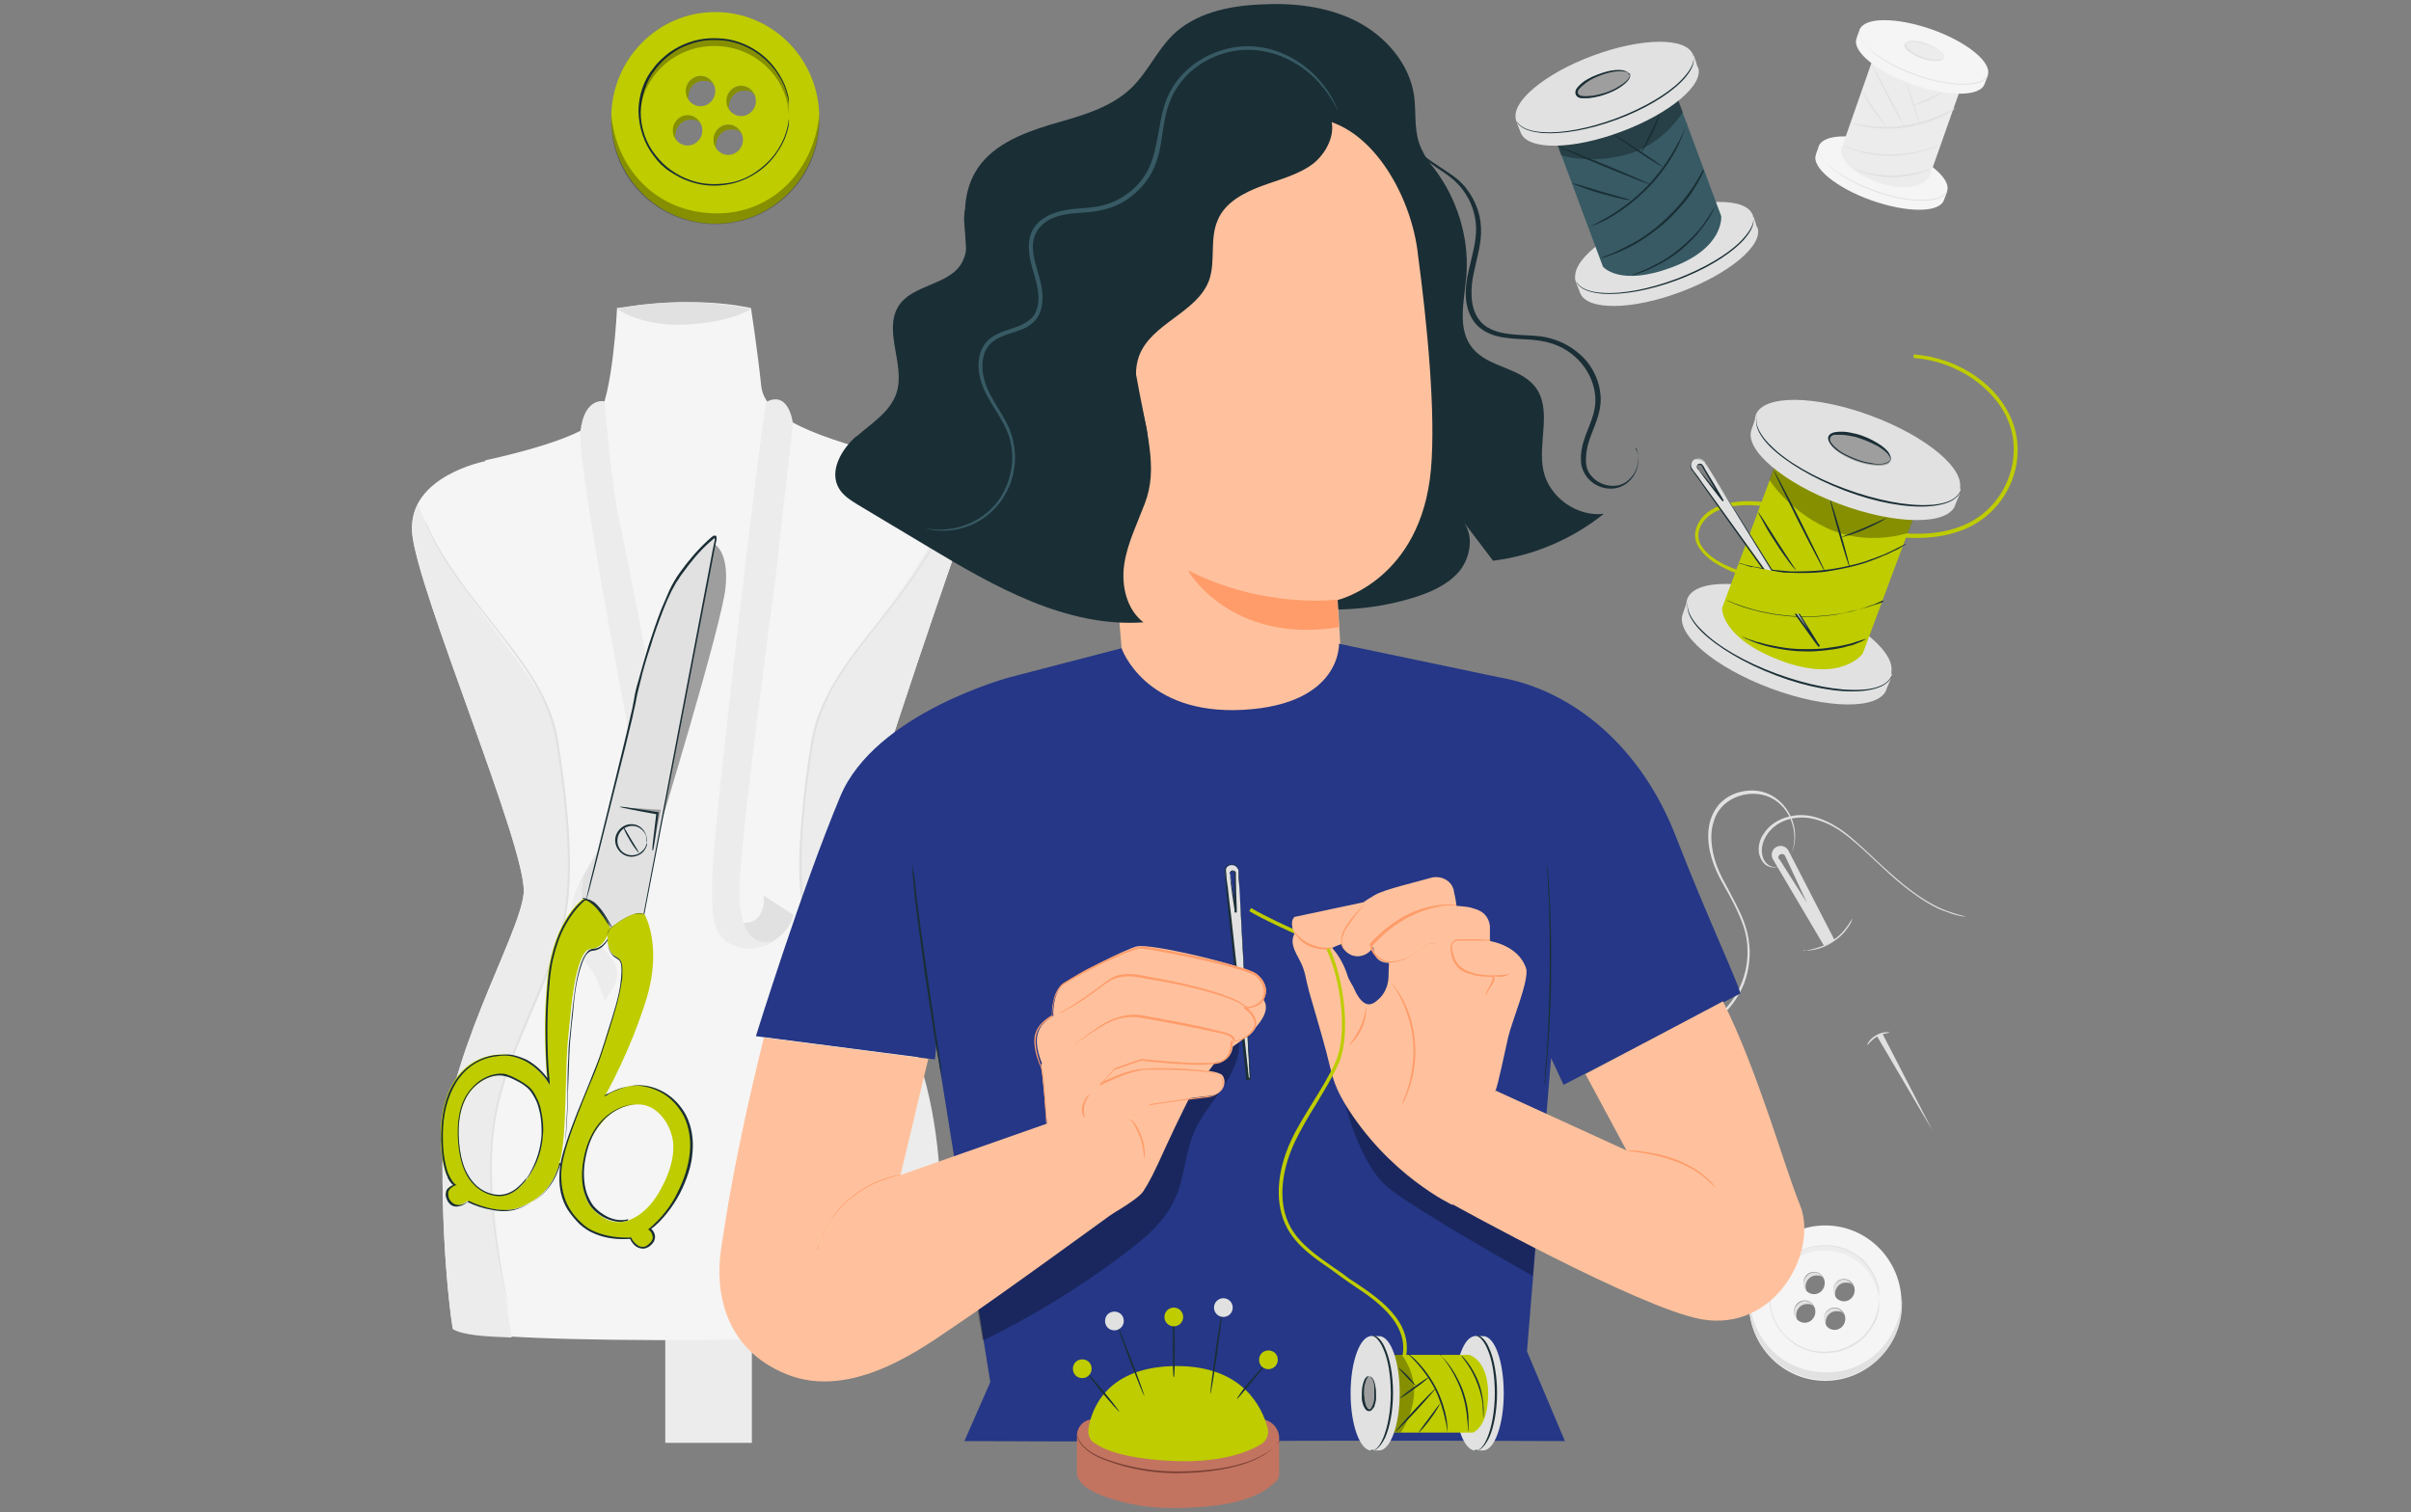 <?xml version="1.0" encoding="UTF-8"?>
<svg id="toplama" xmlns="http://www.w3.org/2000/svg" version="1.1" viewBox="0 0 540 338.7">
  <rect x="0" y="0" width="540" height="338.7" fill="#808080" stroke="none"/>
  <!-- Generator: Adobe Illustrator 29.0.1, SVG Export Plug-In . SVG Version: 2.1.0 Build 192)  -->
  <defs>
    <style>
      .st0 {
        fill: none;
      }

      .st1 {
        fill: #375a64;
      }

      .st2 {
        fill: #1a2e35;
      }

      .st3 {
        fill: #ff9c6a;
      }

      .st4 {
        fill: #ffc19d;
      }

      .st5 {
        fill: #c27460;
      }

      .st6 {
        fill: #253786;
      }

      .st7 {
        fill: #7c4236;
      }

      .st8 {
        fill: #becc00;
      }

      .st9 {
        opacity: .3;
      }

      .st10 {
        fill: #e1e1e1;
      }

      .st11 {
        fill: #f5f5f5;
      }

      .st12 {
        fill: #ececec;
      }
    </style>
  </defs>
  <path class="st2" d="M520,381.3c0,.1-92.7.3-207,.3s-207-.1-207-.3,92.7-.3,207-.3,207,.1,207,.3Z"/>
  <g>
    <rect class="st12" x="149" y="253.3" width="19.4" height="69.9"/>
    <g>
      <path class="st11" d="M108.7,103.3s-17.3,3.3-16.4,15.8c.9,12.6,25.9,71.1,25,80.9-.9,9.8-18.2,37.8-18.2,60.9s2.3,36.6,2.3,36.6c5.2,4.2,106.1,2.9,107.3,0,0,0,0-51.6-3.6-62.2-3.6-10.6-16.8-28.4-12.7-45.1,4.1-16.7,22.7-69.9,22.7-69.9,0,0,2.3-13-12.3-17.1-14.5-4.1-31.4-8.1-32.3-16.7-.9-8.5-2.3-17.5-2.3-17.5-9-1.9-19.1-1.6-30,0,0,0-.9,19.9-4.5,24.8-3.6,4.9-25,9.3-25,9.3Z"/>
      <g>
        <path class="st12" d="M111.1,249.6c2.8-14.1,10.7-27,14.8-40.8,3.4-11.7,1.1-29.5-.9-42.3-2.5-15.9-21.3-29.1-31.4-53.5-.9,1.8-1.4,3.9-1.3,6.3.9,12.6,25.9,71.1,25,80.9-.9,9.8-18.2,37.8-18.2,60.9s2.3,36.6,2.3,36.6c2.2,1.4,7.5,1.7,13.2,1.9-2.2-14.4-6.1-36.8-3.5-49.9Z"/>
        <path class="st12" d="M208.7,297.6s6.5-34.7-3.6-62.2c-3.9-10.5-16.8-28.4-12.7-45.1,4.1-16.7,22.7-69.9,22.7-69.9,0,0,.8-4.6-1.6-9.1-10,24.9-29.3,38.2-31.7,54.3-2,12.9-4.3,30.6-.9,42.3,4,13.9,12,26.7,14.8,40.8,2.5,12.9-1.3,36-3.8,50.7,6.9-.2,15.6-.6,16.9-1.8Z"/>
      </g>
      <path class="st12" d="M143.3,177s3.3-7.2,3.3-16.6c0-6.1-6.6-37.3-8.3-45.9-1.6-8.6-2.9-24.6-2.9-24.6,0,0-4.5-1.1-5.4,6.7s13.3,80.4,13.3,80.4Z"/>
      <path class="st10" d="M133.5,212.1s-5.3-5.6-4.8-10.9c.5-5.3,13.4-22,14.5-24.2,2.1-4.2,3.4-16.3,3.4-16.3,0,0,.6,17.4-1.9,22.6-2.2,4.6-11.9,18.7-13.3,20.8-1.1,1.7,2,7.9,2,7.9Z"/>
      <path class="st10" d="M170.9,211.9c3.1-1,6.3-4,6.8-7-2.2-1.4-4.5-2.9-6.7-4.3.4,1.9-.4,4.8-2.3,5.7-1.9,1-4.6,0-6.2-1.3,0,0-.7,2.9,2.1,5.3,2.8,2.5,6.4,1.5,6.4,1.5Z"/>
      <path class="st12" d="M171.7,89.9c-.7.3-11.4,91.6-12,103.1-.6,12.2-.3,16.8,4.7,18.8,4.9,2,8.9-1,8.9-1,0,0-8.7,3.4-7.6-13.9,1.1-17.4,8.3-69.2,8.3-69.9s3.6-32.1,3.6-32.1c0,0-.8-7.5-5.9-4.9Z"/>
      <path class="st12" d="M136.5,214.1c-1.8-2.3-3.5-4.2-5-7.7-1-2.5-1.8-7.7-.5-10.4l-2.4,4.4c-.4,2-.9,3.3-.9,6s.4,4.7,1.4,6.5c.8,1.4,2,2.6,3,3.9,1.6,2.2,2.5,4.8,3.4,7.4,1.8-3.3,4.5-5.4,1.1-10Z"/>
      <path class="st10" d="M95.5,117.2s0,.1.2.4c.2.3.4.7.6,1.3.3.6.6,1.3,1,2.1.5.8,1,1.7,1.6,2.7.6,1,1.3,2.1,2.1,3.3.8,1.2,1.7,2.5,2.7,3.9,2,2.7,4.4,5.7,7,9.1,2.6,3.3,5.6,7,8.3,11.2,2.7,4.2,5.1,9.1,6,14.7.9,5.6,1.7,11.4,2.2,17.5.5,6.1.7,12.5,0,18.9-.2,1.6-.5,3.2-.8,4.8-.4,1.6-.9,3.1-1.3,4.6-1,3-2.1,5.9-3.3,8.7-2.3,5.7-4.8,11-6.8,16.3-1,2.6-1.9,5.2-2.6,7.8-.7,2.6-1.3,5.1-1.6,7.5-.7,4.9-.8,9.6-.7,13.8.4,8.5,1.7,15.3,2.5,20,.4,2.3.8,4.1,1,5.4.1.6.2,1.1.3,1.4,0,.3,0,.5,0,.5,0,0,0-.2-.1-.5,0-.3-.2-.8-.3-1.4-.3-1.2-.6-3-1.1-5.4-.9-4.7-2.2-11.5-2.6-20-.2-4.3,0-8.9.6-13.9.4-2.5.9-5,1.6-7.6.7-2.6,1.6-5.2,2.6-7.8,2-5.3,4.4-10.7,6.7-16.3,1.2-2.8,2.3-5.7,3.3-8.7.5-1.5,1-3,1.3-4.6.4-1.5.6-3.1.8-4.7.8-6.4.5-12.8,0-18.9-.5-6.1-1.3-11.9-2.2-17.5-1-5.5-3.3-10.4-6-14.6-2.7-4.2-5.6-7.8-8.2-11.2-2.6-3.3-5-6.4-7-9.1-1-1.4-1.9-2.7-2.7-3.9-.8-1.2-1.5-2.3-2.1-3.4-.6-1-1.1-2-1.5-2.8-.4-.8-.7-1.5-1-2.1-.3-.6-.5-1-.6-1.3-.1-.3-.2-.4-.2-.4Z"/>
      <path class="st10" d="M211.5,117.2s0,.2-.2.4c-.1.3-.3.7-.6,1.3-.3.6-.6,1.3-1,2.1-.4.8-1,1.7-1.5,2.8-.6,1-1.3,2.1-2.1,3.4-.8,1.2-1.7,2.5-2.7,3.9-2,2.7-4.3,5.8-7,9.1-2.6,3.3-5.6,7-8.2,11.2-2.7,4.2-5,9.1-6,14.6-.9,5.5-1.7,11.4-2.2,17.5-.5,6.1-.7,12.4,0,18.9.2,1.6.5,3.2.8,4.7.4,1.5.8,3.1,1.3,4.6,1,3,2.1,5.9,3.3,8.7,2.3,5.7,4.8,11,6.7,16.3,1,2.6,1.9,5.2,2.6,7.8.7,2.6,1.3,5.1,1.6,7.6.7,5,.8,9.7.6,13.9-.4,8.5-1.7,15.3-2.6,20-.4,2.3-.8,4.1-1.1,5.4-.1.6-.2,1.1-.3,1.4,0,.3-.1.5-.1.5,0,0,0-.2,0-.5,0-.3.1-.8.3-1.4.2-1.2.6-3.1,1-5.4.8-4.7,2.1-11.5,2.5-20,.2-4.2,0-8.9-.7-13.8-.4-2.5-.9-5-1.6-7.5-.7-2.6-1.6-5.1-2.6-7.8-2-5.2-4.4-10.6-6.8-16.3-1.2-2.8-2.3-5.7-3.3-8.7-.5-1.5-1-3-1.3-4.6-.4-1.6-.6-3.2-.8-4.8-.8-6.5-.5-12.8,0-18.9.5-6.1,1.3-12,2.2-17.5,1-5.6,3.4-10.5,6-14.7,2.7-4.2,5.6-7.9,8.3-11.2,2.7-3.3,5-6.3,7-9.1,1-1.4,1.9-2.7,2.7-3.9.8-1.2,1.5-2.3,2.1-3.3.6-1,1.1-1.9,1.6-2.7.4-.8.8-1.5,1-2.1.3-.5.5-1,.6-1.3.1-.3.2-.4.2-.4Z"/>
      <path class="st10" d="M138.2,69.2s5.3,4,15.5,3.5c10.2-.5,14.5-3.5,14.5-3.5,0,0-14.4-3.4-30,0Z"/>
    </g>
  </g>
  <g>
    <path class="st10" d="M404.4,288.2c0-1.4,1.1-2.5,2.4-2.5s1.3.3,1.7.8c-.4-.9-1.2-1.5-2.2-1.5s-2.4,1.1-2.4,2.5.3,1.3.7,1.7c-.1-.3-.2-.6-.2-1Z"/>
    <path class="st10" d="M411,289.8c0-1.4,1.1-2.5,2.4-2.5s1.3.3,1.7.8c-.4-.9-1.2-1.5-2.2-1.5s-2.4,1.1-2.4,2.5.3,1.3.7,1.7c-.1-.3-.2-.6-.2-1Z"/>
    <path class="st10" d="M402.3,294.6c0-1.4,1.1-2.5,2.4-2.5s1.3.3,1.7.8c-.4-.9-1.2-1.5-2.2-1.5s-2.4,1.1-2.4,2.5.3,1.3.7,1.7c-.1-.3-.2-.6-.2-1Z"/>
    <path class="st10" d="M408.9,296.2c0-1.4,1.1-2.5,2.4-2.5s1.3.3,1.7.8c-.4-.9-1.2-1.5-2.2-1.5s-2.4,1.1-2.4,2.5.3,1.3.7,1.7c-.1-.3-.2-.6-.2-1Z"/>
    <path class="st11" d="M408.8,274.5c-9.4,0-17.1,7.8-17.1,17.4s7.6,17.4,17.1,17.4,17.1-7.8,17.1-17.4-7.6-17.4-17.1-17.4ZM404.2,296.3c-1.3,0-2.4-1.1-2.4-2.5s1.1-2.5,2.4-2.5,2.4,1.1,2.4,2.5-1.1,2.5-2.4,2.5ZM406.3,289.9c-1.3,0-2.4-1.1-2.4-2.5s1.1-2.5,2.4-2.5,2.4,1.1,2.4,2.5-1.1,2.5-2.4,2.5ZM410.9,297.9c-1.3,0-2.4-1.1-2.4-2.5s1.1-2.5,2.4-2.5,2.4,1.1,2.4,2.5-1.1,2.5-2.4,2.5ZM413,291.5c-1.3,0-2.4-1.1-2.4-2.5s1.1-2.5,2.4-2.5,2.4,1.1,2.4,2.5-1.1,2.5-2.4,2.5Z"/>
    <path class="st10" d="M420.9,290.9c0,0,0-1.1-.5-2.9-.5-1.8-1.7-4.5-4.5-6.5-1.4-1-3.1-1.8-5.1-2.1-2-.3-4.2-.3-6.3.5-1.1.4-2.1.9-3,1.6-1,.7-1.8,1.5-2.6,2.5-1.5,1.9-2.4,4.4-2.4,7,0,2.6.9,5.1,2.4,7,.7,1,1.6,1.8,2.6,2.5,1,.7,2,1.2,3,1.6,2.1.8,4.3.8,6.3.5,2-.3,3.7-1.2,5.1-2.1,2.8-2,4-4.7,4.5-6.5.5-1.8.4-2.9.5-2.9,0,0,0,0,0,.2,0,.2,0,.3,0,.6,0,.3,0,.6,0,.9,0,.4-.1.8-.2,1.3-.2.9-.6,2.1-1.4,3.2-.7,1.2-1.7,2.4-3.1,3.4-1.4,1-3.1,1.9-5.2,2.2-2,.3-4.3.3-6.4-.5-1.1-.4-2.2-.9-3.1-1.6-1-.7-1.9-1.6-2.7-2.6-1.6-2-2.5-4.6-2.5-7.2,0-2.7.9-5.3,2.5-7.2.8-1,1.7-1.9,2.7-2.6,1-.7,2-1.3,3.1-1.6,2.2-.8,4.4-.8,6.4-.5,2,.3,3.8,1.2,5.2,2.2,1.4,1,2.4,2.3,3.1,3.4.7,1.2,1.1,2.3,1.4,3.2.1.5.2.9.2,1.3,0,.4,0,.7,0,.9,0,.2,0,.4,0,.6,0,.1,0,.2,0,.2Z"/>
    <path class="st12" d="M408.6,280.1c6.6,0,11.9,5,12.2,11.4,0-.2,0-.3,0-.5,0-6.6-5.5-11.9-12.2-11.9s-12.2,5.3-12.2,11.9,0,.3,0,.5c.3-6.3,5.6-11.4,12.2-11.4Z"/>
    <path class="st10" d="M408.8,307.4c-9.8-.1-16.4-7.6-17-16.4,0,.4,0,.8,0,1.2,0,9.3,7.6,16.9,17.1,16.9s17.1-7.6,17.1-16.9,0-.8,0-1.2c-.6,8.8-7.3,16.5-17,16.4Z"/>
  </g>
  <g>
    <g>
      <g>
        <path class="st10" d="M421.6,231.4c-.5.2-.9.4-1.2.7l12.4,21.1-11.2-21.7Z"/>
        <path class="st10" d="M410.9,210.6l-10.3-20c-.5-1-1.7-1.4-2.7-.9-1,.5-1.4,1.8-.8,2.8l11.4,19.3c.9-.4,1.7-.8,2.4-1.3ZM398.4,192.4c-.2-.3-.1-.8.3-1,.4-.2.9-.1,1.1.3l4.9,10.5-6.2-9.8Z"/>
      </g>
      <path class="st10" d="M380.3,230.5s.1,0,.3-.2c.2-.1.6-.3,1-.5.9-.5,2.2-1.3,3.6-2.6,1.4-1.3,3-3.1,4.2-5.5,1.2-2.4,2.1-5.5,2-8.9,0-1.7-.3-3.5-.9-5.3-.6-1.8-1.4-3.5-2.3-5.3-.9-1.8-2-3.6-3-5.5-1-1.9-1.8-4-2.3-6.3-.4-2.2-.5-4.7.3-7,.4-1.2,1-2.2,1.8-3.2.8-.9,1.9-1.7,3-2.2,2.3-1,5-1.3,7.5-.4,2.5.9,4.5,2.9,5.6,5.3,1.1,2.4,1.3,5.3.4,7.7-.5,1.2-1.2,2.4-2.3,3.1-.5.4-1.2.6-1.9.6-.7,0-1.3-.2-1.9-.6-1-.9-1.5-2.2-1.5-3.4,0-1.3.4-2.5,1.1-3.5,1.3-2.1,3.5-3.4,5.8-3.9,2.3-.6,4.6-.3,6.6.4,2.1.7,3.9,1.8,5.6,3,3.2,2.5,5.9,5.2,8.4,7.5,2.5,2.3,4.9,4.4,7.1,6,2.2,1.6,4.2,2.8,6,3.6,1.8.8,3.2,1.2,4.2,1.5.5.1.8.2,1.1.3.3,0,.4.1.4.1,0,0-.1,0-.4,0-.3,0-.6-.1-1.1-.2-1-.2-2.4-.7-4.2-1.4-1.8-.8-3.8-2-6-3.6-2.2-1.6-4.6-3.6-7.1-6-2.5-2.3-5.2-5-8.4-7.4-1.6-1.2-3.4-2.2-5.5-2.9-2-.7-4.3-.9-6.4-.4-2.2.5-4.3,1.8-5.5,3.8-.6,1-1,2.1-1,3.3,0,1.2.4,2.4,1.3,3.1.5.4,1,.6,1.6.6.6,0,1.2-.2,1.7-.5,1-.7,1.8-1.7,2.2-2.9.8-2.4.6-5.1-.4-7.4-1-2.4-3-4.3-5.3-5.1-2.4-.8-5-.6-7.2.4-1.1.5-2.1,1.2-2.9,2.1-.8.9-1.4,1.9-1.7,3-.8,2.2-.7,4.6-.3,6.8.4,2.2,1.2,4.3,2.2,6.2,1,1.9,2,3.7,2.9,5.5.9,1.8,1.8,3.6,2.3,5.4.6,1.8.8,3.6.9,5.4,0,3.5-.8,6.6-2.1,9-1.3,2.5-2.9,4.3-4.3,5.5-1.5,1.3-2.7,2.1-3.6,2.5-.9.5-1.4.6-1.4.6Z"/>
    </g>
    <path class="st10" d="M404,213c0,0,.8-.1,2-.4,1.2-.3,2.8-.8,4.4-1.9,1.6-1,2.7-2.3,3.4-3.3.7-1,1.1-1.7,1.1-1.6,0,0-.2.8-.9,1.8-.7,1.1-1.9,2.4-3.5,3.4-1.6,1.1-3.3,1.6-4.5,1.8-1.2.2-2,.1-2,0Z"/>
    <path class="st10" d="M418.2,234.1c-.1,0,.5-1.4,2-2.2,1.5-.9,3-.7,3-.6,0,.1-1.4.1-2.8.9-1.4.8-2.1,2-2.2,1.9Z"/>
  </g>
  <g>
    <g>
      <path class="st11" d="M435.4,44.8c-1,2.9-8.2,2.9-16.2.1-7.9-2.8-13.5-7.4-12.5-10.2,0-.2.7-2,.8-2.2,1.7-2.3,8-.5,15.4,2.1,7.1,2.5,13,5.4,13.2,8.2,0,.3-.6,1.7-.7,2Z"/>
      <path class="st11" d="M436.1,42.8c-1,2.9-8.2,2.9-16.2.1-7.9-2.8-13.5-7.4-12.5-10.2s8.2-2.9,16.2-.1c7.9,2.8,13.5,7.4,12.5,10.2Z"/>
      <path class="st10" d="M426.2,38.8c-.3.9-2.5.9-4.8,0-2.4-.8-4-2.2-3.7-3,.3-.9,2.5-.9,4.8,0,2.4.8,4,2.2,3.7,3Z"/>
    </g>
    <path class="st12" d="M420.8,9.4l-8.5,24.3s-.2,4.2,8.4,7.2c8.6,3,11.4-1.2,11.4-1.2l8.3-23.5-19.5-6.8Z"/>
    <path class="st10" d="M434.7,32.3s-.3.2-.8.4c-.5.3-1.3.6-2.3.9-1,.3-2.2.6-3.5.9-1.3.2-2.8.4-4.4.4-1.6,0-3.1-.1-4.4-.3-1.3-.2-2.5-.5-3.5-.8-1-.3-1.8-.6-2.3-.8-.5-.2-.8-.4-.8-.4,0,0,1.2.4,3.2,1,1,.3,2.2.5,3.5.7,1.3.2,2.8.3,4.3.3,1.5,0,3-.2,4.3-.4,1.3-.2,2.5-.5,3.5-.8,1.9-.6,3.1-1.1,3.1-1Z"/>
    <path class="st10" d="M437.8,24.4s-.3.2-.8.5c-.3.2-.6.4-1,.6-.4.2-.8.4-1.3.7-1,.5-2.2.9-3.6,1.4-1.4.4-3,.8-4.6,1-1.7.2-3.3.3-4.7.2-1.5,0-2.8-.2-3.9-.4-.5,0-1-.2-1.5-.3-.4,0-.8-.2-1.1-.3-.6-.2-.9-.3-.9-.3,0,0,1.3.3,3.5.6,1.1.2,2.4.3,3.8.3,1.4,0,3,0,4.7-.3,1.7-.2,3.2-.6,4.6-1,1.4-.4,2.6-.9,3.6-1.3,2-.9,3.2-1.6,3.2-1.5Z"/>
    <path class="st10" d="M422.4,28.3c0,0-1.5-1.6-3-3.8-1.5-2.2-2.5-4.1-2.4-4.2,0,0,1.2,1.8,2.7,4,1.5,2.2,2.8,4,2.7,4Z"/>
    <path class="st10" d="M426.5,28.4c0,0-1.8-3-3.8-6.9-2-3.8-3.6-7-3.5-7.1,0,0,1.8,3,3.8,6.9,2,3.8,3.6,7,3.5,7.1Z"/>
    <path class="st10" d="M429.9,27.8c0,0-.8-2.1-1.6-4.7-.8-2.6-1.4-4.8-1.3-4.8,0,0,.8,2.1,1.6,4.7.8,2.6,1.4,4.8,1.3,4.8Z"/>
    <path class="st10" d="M435.1,20.7c0,0-1.3.9-3,1.7-1.7.8-3.3,1.2-3.3,1.1,0-.1,1.4-.7,3.1-1.4,1.7-.8,3.1-1.5,3.2-1.4Z"/>
    <path class="st10" d="M432.4,37.8s-.2.1-.6.3c-.4.2-1,.4-1.8.7-1.5.5-3.8.9-6.3.9-2.5,0-4.7-.5-6.3-1-.8-.2-1.4-.5-1.8-.7-.4-.2-.6-.3-.6-.3,0,0,.9.3,2.5.8,1.5.4,3.7.8,6.2.8,2.4,0,4.6-.4,6.2-.8,1.6-.4,2.5-.8,2.5-.7Z"/>
    <g>
      <path class="st11" d="M444.5,18.8c-1,2.9-8.2,2.9-16.2.1-7.9-2.8-13.5-7.4-12.5-10.2,0-.2.7-2,.8-2.2,1.7-2.3,8-.5,15.4,2.1,7.1,2.5,13,5.4,13.2,8.2,0,.3-.6,1.7-.7,2Z"/>
      <path class="st11" d="M445.2,16.8c-1,2.9-8.2,2.9-16.2.1s-13.5-7.4-12.5-10.2c1-2.9,8.2-2.9,16.2-.1,7.9,2.8,13.5,7.4,12.5,10.2Z"/>
      <path class="st12" d="M435.4,12.8c-.3.9-2.5.9-4.8,0-2.4-.8-4-2.2-3.7-3,.3-.9,2.5-.9,4.8,0s4,2.2,3.7,3Z"/>
    </g>
    <path class="st10" d="M435.4,12.8s0-.3-.2-.7c-.3-.4-.9-.9-1.7-1.3-.8-.4-1.8-.9-3-1.1-.6-.1-1.2-.3-1.9-.3-.3,0-.7,0-1,0-.3,0-.6.2-.7.4,0,.2,0,.5.3.8.2.3.4.5.7.7.5.4,1.1.7,1.6,1,1.1.5,2.1.8,3,1,.9.1,1.6.1,2.1,0,.5-.1.6-.4.6-.4,0,0,0,0,0,.2,0,.1-.2.3-.5.4-.5.2-1.3.2-2.2.1-.9-.1-2-.4-3.1-.9-.6-.3-1.1-.6-1.7-1-.3-.2-.5-.4-.8-.7-.2-.3-.5-.7-.3-1.1.2-.4.6-.6,1-.7.4,0,.7,0,1.1,0,.7,0,1.3.1,1.9.3,1.2.3,2.2.8,3,1.3.8.5,1.4,1,1.6,1.5.1.2.2.5.2.6,0,.1,0,.2,0,.2Z"/>
    <path class="st10" d="M416.6,6.7s-.2.5,0,1.3c.2.8.9,1.9,2.1,2.9,2.3,2.1,6,4.2,10.5,5.8,4.4,1.6,8.7,2.3,11.8,2,1.5-.1,2.8-.5,3.4-1,.7-.5.8-1,.9-1,0,0,0,.1-.1.3,0,.2-.3.5-.6.8-.7.6-1.9,1-3.5,1.1-3.1.3-7.5-.4-12-2-4.5-1.6-8.3-3.8-10.5-6-1.1-1.1-1.8-2.2-2-3.1,0-.4,0-.8,0-1,0-.2.1-.3.1-.3Z"/>
    <path class="st10" d="M407.4,32.7s-.2.5,0,1.3c.2.8.9,1.9,2.1,2.9,2.3,2.1,6,4.2,10.5,5.8,4.4,1.6,8.7,2.3,11.8,2,1.5-.1,2.8-.5,3.4-1,.7-.5.8-1,.9-1,0,0,0,.1-.1.3,0,.2-.3.5-.6.8-.7.6-1.9,1-3.5,1.1-3.1.3-7.5-.4-12-2-4.5-1.6-8.3-3.8-10.5-6-1.1-1.1-1.8-2.2-2-3.1,0-.4,0-.8,0-1,0-.2.1-.3.1-.3Z"/>
  </g>
  <g>
    <g>
      <path class="st8" d="M154.2,21.5c0-1.9,1.5-3.4,3.3-3.4s1.8.4,2.4,1c-.5-1.2-1.7-2.1-3.1-2.1s-3.3,1.5-3.3,3.4.4,1.8.9,2.4c-.2-.4-.3-.8-.3-1.3Z"/>
      <g class="st9">
        <path d="M154.2,21.5c0-1.9,1.5-3.4,3.3-3.4s1.8.4,2.4,1c-.5-1.2-1.7-2.1-3.1-2.1s-3.3,1.5-3.3,3.4.4,1.8.9,2.4c-.2-.4-.3-.8-.3-1.3Z"/>
      </g>
    </g>
    <g>
      <path class="st8" d="M163.3,23.7c0-1.9,1.5-3.4,3.3-3.4s1.8.4,2.4,1c-.5-1.2-1.7-2.1-3.1-2.1s-3.3,1.5-3.3,3.4.4,1.8.9,2.4c-.2-.4-.3-.8-.3-1.3Z"/>
      <g class="st9">
        <path d="M163.3,23.7c0-1.9,1.5-3.4,3.3-3.4s1.8.4,2.4,1c-.5-1.2-1.7-2.1-3.1-2.1s-3.3,1.5-3.3,3.4.4,1.8.9,2.4c-.2-.4-.3-.8-.3-1.3Z"/>
      </g>
    </g>
    <g>
      <path class="st8" d="M151.3,30.2c0-1.9,1.5-3.4,3.3-3.4s1.8.4,2.4,1c-.5-1.2-1.7-2.1-3.1-2.1s-3.3,1.5-3.3,3.4.4,1.8.9,2.4c-.2-.4-.3-.8-.3-1.3Z"/>
      <g class="st9">
        <path d="M151.3,30.2c0-1.9,1.5-3.4,3.3-3.4s1.8.4,2.4,1c-.5-1.2-1.7-2.1-3.1-2.1s-3.3,1.5-3.3,3.4.4,1.8.9,2.4c-.2-.4-.3-.8-.3-1.3Z"/>
      </g>
    </g>
    <g>
      <path class="st8" d="M160.4,32.4c0-1.9,1.5-3.4,3.3-3.4s1.8.4,2.4,1c-.5-1.2-1.7-2.1-3.1-2.1s-3.3,1.5-3.3,3.4.4,1.8.9,2.4c-.2-.4-.3-.8-.3-1.3Z"/>
      <g class="st9">
        <path d="M160.4,32.4c0-1.9,1.5-3.4,3.3-3.4s1.8.4,2.4,1c-.5-1.2-1.7-2.1-3.1-2.1s-3.3,1.5-3.3,3.4.4,1.8.9,2.4c-.2-.4-.3-.8-.3-1.3Z"/>
      </g>
    </g>
    <path class="st8" d="M160.2,2.7c-12.9,0-23.3,10.6-23.3,23.7s10.4,23.7,23.3,23.7,23.3-10.6,23.3-23.7-10.4-23.7-23.3-23.7ZM154,32.6c-1.8,0-3.3-1.5-3.3-3.4s1.5-3.4,3.3-3.4,3.3,1.5,3.3,3.4-1.5,3.4-3.3,3.4ZM156.9,23.8c-1.8,0-3.3-1.5-3.3-3.4s1.5-3.4,3.3-3.4,3.3,1.5,3.3,3.4-1.5,3.4-3.3,3.4ZM163.1,34.7c-1.8,0-3.3-1.5-3.3-3.4s1.5-3.4,3.3-3.4,3.3,1.5,3.3,3.4-1.5,3.4-3.3,3.4ZM166,26c-1.8,0-3.3-1.5-3.3-3.4s1.5-3.4,3.3-3.4,3.3,1.5,3.3,3.4-1.5,3.4-3.3,3.4Z"/>
    <path class="st2" d="M176.7,25.2s0,0,0-.3c0-.2,0-.5,0-.8,0-.2,0-.4,0-.6,0-.2,0-.4-.1-.7,0-.5-.2-1.1-.4-1.7-.3-1.3-.9-2.8-1.9-4.3-1-1.6-2.4-3.2-4.3-4.6-1.9-1.4-4.2-2.5-6.9-3-2.7-.4-5.7-.4-8.6.7-1.5.5-2.9,1.2-4.2,2.2-1.3.9-2.5,2.1-3.5,3.4-2.1,2.6-3.2,6.1-3.3,9.6,0,3.5,1.2,7,3.3,9.6,1,1.3,2.2,2.5,3.5,3.4,1.3.9,2.7,1.7,4.2,2.2,2.9,1.1,5.9,1.1,8.6.7,2.7-.4,5.1-1.6,6.9-3,1.9-1.4,3.3-3,4.3-4.6,1-1.6,1.6-3.1,1.9-4.3.2-.6.3-1.2.4-1.7,0-.2,0-.5.1-.7,0-.2,0-.4,0-.6,0-.3,0-.6,0-.8,0-.2,0-.3,0-.3s0,0,0,.3c0,.2,0,.5,0,.8,0,.2,0,.4,0,.6,0,.2,0,.4,0,.7,0,.5-.1,1.1-.3,1.7-.3,1.3-.9,2.8-1.9,4.4-1,1.6-2.4,3.3-4.3,4.7-1.9,1.4-4.3,2.6-7.1,3.1-2.7.5-5.8.4-8.8-.7-1.5-.5-2.9-1.3-4.3-2.2-1.4-.9-2.6-2.1-3.6-3.5-2.1-2.7-3.3-6.2-3.4-9.9,0-3.6,1.2-7.2,3.4-9.8,1-1.4,2.3-2.5,3.6-3.5,1.3-.9,2.8-1.7,4.3-2.2,3-1.1,6.1-1.1,8.8-.7,2.8.5,5.2,1.7,7.1,3.1,1.9,1.4,3.3,3.1,4.3,4.7,1,1.6,1.6,3.1,1.9,4.4.2.6.3,1.2.3,1.7,0,.2,0,.5,0,.7,0,.2,0,.4,0,.6,0,.3,0,.6,0,.8,0,.2,0,.3,0,.3Z"/>
    <g class="st9">
      <path d="M160,10.3c9,0,16.3,6.9,16.7,15.5,0-.2,0-.5,0-.7,0-9-7.5-16.3-16.7-16.3s-16.7,7.3-16.7,16.3,0,.5,0,.7c.4-8.6,7.7-15.5,16.7-15.5Z"/>
    </g>
    <g class="st9">
      <path d="M160.2,47.8c-13.5-.2-22.4-10.4-23.3-22.4,0,.5,0,1.1,0,1.7,0,12.8,10.4,23.1,23.3,23.1s23.3-10.4,23.3-23.1,0-1.1,0-1.7c-.9,12-10,22.6-23.3,22.4Z"/>
    </g>
  </g>
  <g>
    <path class="st10" d="M160,121.9s3.3,1.5,2.5,9.7-15.2,55.3-15.2,55.3c0,0,6.9-50.6,7.5-51.2.6-.6,5.3-13.8,5.3-13.8Z"/>
    <g class="st9">
      <path d="M160,121.9s3.3,1.5,2.5,9.7-15.2,55.3-15.2,55.3c0,0,6.9-50.6,7.5-51.2.6-.6,5.3-13.8,5.3-13.8Z"/>
    </g>
    <g>
      <path class="st10" d="M131.1,201.4s11-43.8,11-45c0-1.3,5.2-20.8,9.9-27.6,3.4-5,6.4-7.5,7.7-8.5.3-.2.6,0,.6.4l-16.1,84.3-7.7,3.6-5.4-7.2Z"/>
      <path class="st2" d="M131.1,201.4s.1.2.4.5c.2.3.6.8,1.1,1.4.9,1.2,2.3,3,4,5.3h-.1c2.1-1,4.7-2.3,7.6-3.7h0c3.2-16.8,8.5-45,14.6-76.8.3-1.6.6-3.2.9-4.8.2-.8.3-1.6.5-2.4,0-.2,0-.3,0-.3,0,0,0,0-.1,0,0,0,0,0,0,0h-.1c-.3.3-.6.6-.9.8-2.4,2.1-4.4,4.6-6.2,7.1-.5.6-.8,1.3-1.3,1.9-.4.7-.7,1.3-1.1,2-.7,1.4-1.3,2.8-1.8,4.1-1.1,2.8-2.1,5.6-2.9,8.3-.9,2.7-1.7,5.4-2.3,8-.3,1.3-.7,2.6-.9,3.9-.2,1.3-.6,2.6-.8,3.8-1.2,5-2.3,9.6-3.4,13.8-2.1,8.4-3.8,15.2-5,19.9-.6,2.3-1.1,4.2-1.4,5.4-.2.6-.3,1.1-.4,1.4,0,.3-.1.5-.1.5,0,0,0-.2,0-.5,0-.3.2-.8.3-1.4.3-1.3.7-3.1,1.3-5.4,1.2-4.7,2.8-11.5,4.9-19.9,1-4.2,2.2-8.8,3.3-13.8.3-1.2.6-2.5.8-3.8.2-1.3.5-2.6.9-3.9.7-2.6,1.5-5.3,2.3-8,.9-2.7,1.8-5.5,2.9-8.3.6-1.4,1.2-2.8,1.8-4.2.3-.7.7-1.4,1.1-2.1.4-.7.8-1.3,1.3-2,1.8-2.5,3.9-5,6.3-7.2.3-.3.6-.5.9-.8h.1c0-.1.1-.2.2-.2.2,0,.3,0,.5,0,.1,0,.2.2.2.4,0,.2,0,.3,0,.4-.2.8-.3,1.6-.5,2.4-.3,1.6-.6,3.2-.9,4.8-6.1,31.8-11.5,60-14.8,76.9h0c0,0,0,0,0,0-2.9,1.4-5.5,2.6-7.7,3.6h0s0,0,0,0c-1.7-2.3-3.1-4.1-4-5.4-.4-.6-.8-1.1-1-1.4-.2-.3-.3-.5-.3-.5Z"/>
    </g>
    <g class="st9">
      <path d="M138.7,180.8c.2,0,8.5,1.4,8.5,1.4l-1,8.3,1.8-9.1-9.2-.6Z"/>
    </g>
    <g>
      <path class="st2" d="M144.8,188.6s0-.3,0-.8c0-.5-.3-1.3-1-1.9-.7-.7-1.8-1.1-3-.8-1.2.3-2.3,1.3-2.5,2.8-.2,1.4.6,2.8,1.7,3.3,1.1.6,2.3.4,3.1,0,.8-.5,1.3-1.1,1.5-1.6.2-.5.2-.8.3-.8,0,0,0,0,0,.2,0,.1,0,.4-.1.6-.2.5-.6,1.3-1.5,1.8-.9.5-2.2.8-3.5.1-1.2-.6-2.2-2.1-2-3.7.2-1.6,1.5-2.8,2.8-3.1,1.4-.3,2.6.2,3.3,1,.7.7.9,1.6,1,2.1,0,.3,0,.5,0,.6,0,.1,0,.2,0,.2Z"/>
      <path class="st2" d="M143.1,191.1c0,0-1.1-1.2-2-2.8-1-1.6-1.6-3.1-1.5-3.1.1,0,.9,1.3,1.8,2.9,1,1.6,1.8,2.9,1.7,3Z"/>
    </g>
    <path class="st2" d="M146.1,190.5c0,0,0-.9.2-2.4s.4-3.6.7-5.9l.2.2s0,0-.1,0c-2.3-.4-4.4-.8-5.9-1.1-1.5-.3-2.4-.5-2.4-.6,0,0,1,0,2.5.3,1.5.2,3.6.5,5.9.9,0,0,0,0,.1,0h.2s0,.2,0,.2c-.3,2.3-.6,4.4-.8,5.9-.2,1.5-.4,2.4-.4,2.4Z"/>
    <g>
      <path class="st8" d="M125.3,260.5c1.8-6,1.1-20.6,2-28.6.8-8,1.2-13,2.9-17.1,1.5-3.5,2.3-1.4,4.3-3.1,1.8-1.5,2.1-4.1,2.1-4.1,0,0-3.5-7-6.1-6.2,0,0-6.4,4.7-7.8,17.1-1.4,12.4-.1,23.7-.1,23.7,0,0-3.7-6.1-10.3-6-8.6.2-13.5,7.6-13.6,17.6-.1,10,2.9,11.6,2.9,11.6,0,0-2.5.7-1.5,3,1,2.4,3.3,1.7,4.6.6,0,0,6.3,3.3,11.2,1.6,4.7-1.6,7.8-4.6,9.5-10.1ZM118,264.1c-1.1,1.5-2.6,2.9-4.4,3.5-2.9.9-6.1-.6-8-3-1.9-2.4-2.5-5.5-2.8-8.5-.3-3.4,0-7,1.5-10,1.6-3,4.8-5.4,8.2-5.3,1.8,0,5.3,2,6.4,3.3,1.1,1.3,1.8,3,2.2,4.8,1.2,5.2,0,10.9-3.1,15.3Z"/>
      <g>
        <path class="st0" d="M125.3,260.5c1.8-6,1.1-20.6,2-28.6.8-8,1.2-13,2.9-17.1,1.5-3.5,2.3-1.4,4.3-3.1,1.8-1.5,2.1-4.1,2.1-4.1,0,0-3.5-7-6.1-6.2,0,0-6.4,4.7-7.8,17.1-1.4,12.4-.1,23.7-.1,23.7,0,0-3.7-6.1-10.3-6-8.6.2-13.5,7.6-13.6,17.6-.1,10,2.9,11.6,2.9,11.6,0,0-2.5.7-1.5,3,1,2.4,3.3,1.7,4.6.6,0,0,6.3,3.3,11.2,1.6,4.7-1.6,7.8-4.6,9.5-10.1ZM118,264.1c-1.1,1.5-2.6,2.9-4.4,3.5-2.9.9-6.1-.6-8-3-1.9-2.4-2.5-5.5-2.8-8.5-.3-3.4,0-7,1.5-10,1.6-3,4.8-5.4,8.2-5.3,1.8,0,5.3,2,6.4,3.3,1.1,1.3,1.8,3,2.2,4.8,1.2,5.2,0,10.9-3.1,15.3Z"/>
        <path class="st2" d="M118,264.1s0,0,0-.2c0-.1.2-.3.3-.5.3-.4.6-1,1-1.8.8-1.6,1.8-4.2,2-7.5,0-1.6,0-3.4-.5-5.3-.2-.9-.5-1.9-1-2.8-.5-.9-1-1.8-1.9-2.5-.8-.7-1.8-1.2-2.8-1.7-1-.5-2.1-.9-3.3-.9-2.3,0-4.6,1.4-6.2,3.2-1.6,1.9-2.4,4.3-2.7,6.6-.3,2.3-.2,4.6.1,6.8.3,2.1.9,4.2,1.9,5.8,1,1.7,2.3,2.9,3.8,3.6,1.5.7,3,.9,4.3.6,1.3-.3,2.2-.9,2.9-1.5,1.4-1.2,1.9-2.1,2-2.1,0,0,0,0,0,.2,0,.1-.2.3-.3.5-.3.4-.8.9-1.5,1.6-.7.6-1.7,1.3-3,1.6-1.3.3-2.9.1-4.4-.6-1.5-.7-3-2-4-3.7-1-1.7-1.6-3.8-1.9-5.9-.3-2.2-.4-4.5-.1-6.9.3-2.4,1.1-4.9,2.8-6.8,1.7-2,4-3.3,6.5-3.4.6,0,1.2,0,1.8.3.6.2,1.1.4,1.6.7,1,.5,2,1.1,2.9,1.8.9.7,1.5,1.7,1.9,2.6.5.9.8,1.9,1,2.9.4,1.9.6,3.8.4,5.4-.2,3.3-1.2,5.9-2.1,7.5-.4.8-.8,1.4-1.1,1.8-.1.2-.2.3-.3.4,0,0-.1.1-.1.1Z"/>
        <path class="st2" d="M125.3,260.5s0,.2-.1.4c0,.3-.2.7-.4,1.3-.4,1.1-1.1,2.7-2.6,4.5-1.5,1.7-3.8,3.4-6.9,4.3-1.6.4-3.4.4-5.2,0-1.8-.3-3.7-.9-5.5-1.8h.2c-.6.5-1.3.9-2,1-.8.2-1.7,0-2.2-.7-.3-.3-.5-.7-.6-1.1-.2-.4-.2-.8-.1-1.3,0-.4.3-.9.7-1.1.3-.3.7-.5,1.2-.6v.3c-.4-.3-.7-.6-1-1-.3-.4-.5-.8-.6-1.2-.4-.8-.6-1.7-.8-2.6-.4-1.8-.5-3.7-.6-5.6,0-3.8.4-8,2.3-11.7,1-1.9,2.3-3.6,4.1-4.9,1.7-1.3,3.9-2.2,6.1-2.4,1.1,0,2.3-.2,3.4,0,1.1.2,2.2.6,3.3,1.1,2,1.1,3.8,2.8,5.1,4.8h-.4c-.4-3.6-.5-7.5-.5-11.5,0-2.7.1-5.5.3-8.1.2-2.7.4-5.3,1-7.9.6-2.6,1.4-5,2.6-7.3,1.2-2.2,2.6-4.3,4.6-5.9h0s0,0,0,0c.4-.1.9,0,1.3,0,.4.2.7.4,1.1.6.6.5,1.1,1.1,1.6,1.7.9,1.2,1.7,2.6,2.4,3.9h0c0,0,0,.1,0,.1-.2,1.1-.5,2.1-1.1,3-.6.9-1.4,1.7-2.4,2-.5.2-1,.1-1.4.3-.4.2-.7.5-1,.9-.5.8-.8,1.7-1.1,2.6-1.2,3.6-1.5,7.3-1.8,10.7-.2,1.7-.4,3.4-.5,4.9-.2,1.6-.2,3.1-.3,4.6-.1,3-.2,5.7-.3,8.2-.1,5-.3,8.9-.7,11.5-.2,1.3-.4,2.3-.5,3,0,.3-.2.6-.2.8,0,.2,0,.3,0,.3,0,0,0,0,0-.3,0-.2.1-.4.2-.8.1-.7.3-1.7.5-3,.3-2.7.5-6.6.6-11.5,0-2.5,0-5.2.2-8.2,0-1.5.1-3,.3-4.6.2-1.6.3-3.2.5-5,.4-3.4.7-7.1,1.8-10.7.3-.9.6-1.8,1.2-2.7.3-.4.6-.9,1.1-1.1.5-.2,1-.2,1.5-.3.9-.3,1.6-1,2.2-1.8.5-.8.9-1.8,1.1-2.8h0c-.7-1.2-1.5-2.5-2.4-3.7-.5-.6-1-1.2-1.6-1.7-.6-.5-1.3-.9-2-.7h0c-1.8,1.5-3.3,3.6-4.5,5.8-1.2,2.2-2,4.7-2.6,7.2-.6,2.5-.8,5.2-1,7.8-.2,2.7-.3,5.4-.3,8.1,0,4,.1,7.9.5,11.6v.8c0,0-.4-.7-.4-.7-1.3-1.9-3-3.5-5-4.6-1-.5-2.1-.9-3.1-1.1-1.1-.2-2.2-.2-3.3,0-2.2.2-4.3,1.1-5.9,2.3-1.7,1.3-3,3-3.9,4.8-1.9,3.7-2.4,7.8-2.3,11.6,0,1.9.2,3.8.6,5.5.2.9.4,1.7.8,2.5.2.4.4.8.6,1.1.2.3.5.7.8.9l.3.2h-.3c-.7.3-1.5.9-1.6,1.6,0,.4,0,.8.1,1.1.1.4.3.7.6,1,.5.6,1.3.8,2,.7.7-.1,1.4-.5,1.9-.9h0c0,0,0,0,0,0,3.6,1.7,7.4,2.5,10.5,1.8,3.1-.8,5.4-2.5,6.9-4.2,1.5-1.7,2.2-3.3,2.6-4.4.2-.5.4-1,.5-1.3,0-.3.2-.4.2-.4Z"/>
      </g>
    </g>
    <path class="st2" d="M136.7,207.7c0,0-.3-.4-.8-1.1-.4-.7-1.1-1.7-1.9-2.7-.8-1-1.7-1.7-2.4-2.1-.7-.4-1.2-.6-1.2-.7,0,0,.6,0,1.3.4.8.4,1.8,1.1,2.6,2.1.8,1,1.4,2.1,1.8,2.8.4.8.6,1.3.5,1.3Z"/>
    <path class="st8" d="M130.4,274.3c3.9,3.5,10.9,3,10.9,3,.7,1.5,2.6,3.1,4.4,1.3,1.9-1.8-.2-3.4-.2-3.4,0,0,3.8-2.1,7.3-9.5,4.2-9,2.3-18-5.5-21.6-6-2.8-11.8,1.4-11.8,1.4,0,0,5.6-9.8,9.3-21.8,3.6-11.9-.4-18.8-.4-18.8-2.1-1.8-8.1,3.3-8.1,3.3,0,0-.7,2.5.3,4.6,1.2,2.4,2.7.8,2.7,4.6,0,4.5-1.7,9.2-4.1,16.8-2.4,7.6-8.8,20.8-9.6,27-.7,5.7,1,9.8,4.7,13.1ZM134.3,252.1c1.1-1.4,2.3-2.7,3.9-3.5,1.6-.8,4.4-1.8,7-.8,3.2,1.3,5.3,5,5.6,8.4.2,3.4-1,6.8-2.6,9.8-1.4,2.7-3.3,5.2-6,6.7-2.7,1.5-5.5,1.5-8.3-.8-1.5-1.2-2.5-2.7-2.9-4.6-1.2-5.2,0-10.9,3.2-15.2Z"/>
    <g>
      <path class="st0" d="M144.5,204.9c-1.5-.9-3.3.2-4.6.8-.8.4-2.1,1.3-2.9,1.9-.5.4-.8.9-.9,1.5-.1.9-.1,2.3.5,3.6,1.2,2.4,2.7.8,2.7,4.6,0,4.5-1.7,9.2-4.1,16.8-2.4,7.6-8.8,20.8-9.6,27-.7,5.7,1,9.8,4.7,13.1,3.9,3.5,10.9,3,10.9,3,.7,1.5,2.6,3.1,4.4,1.3,1.9-1.8-.2-3.4-.2-3.4,0,0,4.3-2.8,7.3-9.5,4.1-9.1,2.3-18-5.5-21.6-6-2.8-11.8,1.4-11.8,1.4"/>
      <path class="st2" d="M135.6,245.5s0,0,.2-.1c.1,0,.3-.2.6-.4.5-.3,1.4-.7,2.5-1.1,1.1-.4,2.6-.8,4.3-.8,1.7,0,3.7.5,5.6,1.6,1.9,1.1,3.7,2.9,4.9,5.2,1.2,2.4,1.7,5.3,1.4,8.3-.2,3-1.3,6.1-2.8,9.1-.8,1.5-1.7,2.9-2.8,4.3-1.1,1.4-2.3,2.7-3.8,3.8v-.3c.6.5,1.1,1.3,1,2.2-.1.9-.7,1.5-1.4,2-.4.2-.8.4-1.2.4-.4,0-.9-.1-1.3-.3-.8-.4-1.3-1.1-1.7-1.9h.2c-2.6.2-5.4,0-8-1.1-1.3-.5-2.5-1.3-3.5-2.2-1-1-1.9-2.1-2.7-3.3-1.4-2.3-1.9-4.9-1.8-7.5,0-2.6.7-5,1.5-7.4,1.5-4.7,3.4-9,5.1-13.2.8-2.1,1.7-4.1,2.4-6.1.7-2,1.3-4,1.9-5.9,1.2-3.8,2.4-7.4,2.8-10.7.1-.8.2-1.7.2-2.5,0-.8,0-1.6-.3-2.2-.3-.6-1.2-.8-1.7-1.4-.5-.6-.8-1.2-1-1.9-.2-.7-.2-1.3-.2-2,0-.6,0-1.3.4-1.8.3-.5.9-.8,1.3-1.1.4-.3.8-.6,1.2-.9,1.6-1,3-1.6,4-1.7.5,0,.9,0,1.1.2.2.1.3.2.3.2,0,0-.5-.4-1.5-.3-1,0-2.4.7-4,1.7-.4.3-.8.6-1.2.9-.4.3-.9.6-1.2,1.1-.3.5-.4,1.1-.4,1.7,0,.6,0,1.3.2,1.9.2.6.5,1.3,1,1.8.2.2.5.4.9.6.3.2.7.4.9.8.4.7.4,1.6.4,2.4,0,.8,0,1.7-.2,2.5-.5,3.4-1.6,7-2.8,10.8-.6,1.9-1.2,3.9-1.9,5.9-.7,2-1.5,4.1-2.4,6.1-1.7,4.2-3.5,8.5-5,13.2-.7,2.3-1.4,4.7-1.4,7.2,0,2.5.5,5.1,1.8,7.3.7,1.2,1.6,2.3,2.6,3.2,1,1,2.1,1.7,3.4,2.2,2.5,1,5.2,1.3,7.8,1.2h.1s0,.1,0,.1c.3.7.9,1.3,1.5,1.7.3.2.7.3,1,.3.4,0,.7-.1,1-.3.6-.4,1.2-1,1.3-1.7,0-.7-.3-1.4-.9-1.8l-.2-.2h.2c1.4-1.2,2.7-2.5,3.7-3.8,1.1-1.4,2-2.8,2.7-4.3,1.5-2.9,2.5-6,2.8-9,.3-3-.2-5.8-1.3-8.1-1.2-2.3-2.9-4.1-4.8-5.2-1.9-1.1-3.8-1.6-5.5-1.7-1.7,0-3.1.3-4.3.7-1.1.4-1.9.8-2.5,1.1-.3.1-.5.3-.6.3-.1,0-.2.1-.2.1Z"/>
    </g>
    <path class="st2" d="M140.6,273.4s-.1,0-.4.1c-.3,0-.7.2-1.2.2-1,0-2.5-.3-4.1-1.2-.8-.5-1.6-1.1-2.3-1.9-.7-.8-1.2-1.9-1.6-3.1-.8-2.3-.8-5.1-.3-7.8.5-2.8,1.5-5.3,2.9-7.3,1.4-2,3.2-3.3,4.9-4.1,1.7-.8,3.2-1,4.2-1,.5,0,.9,0,1.2,0,.3,0,.4,0,.4,0,0,0-.6,0-1.6,0-1,0-2.5.3-4.1,1.1-1.6.8-3.4,2.1-4.7,4.1-1.4,1.9-2.3,4.4-2.8,7.1-.5,2.7-.4,5.4.3,7.6.4,1.1.9,2.1,1.5,2.9.7.8,1.4,1.4,2.2,1.9,1.5,1,3,1.3,4,1.3,1,0,1.5-.2,1.6-.2Z"/>
  </g>
  <g>
    <path class="st8" d="M401.3,134.2c-1.8-2.6-4.9-3.6-8.6-4.6-2.1-.6-4.3-1.2-6.4-2.3-3.6-1.7-5.8-3.9-6.5-6.2-.4-1.5,0-3.1,1-4.6,3.5-4.9,11.4-4.4,14.6-4,4.8.7,9.5,2,14.1,3.4,2.8.8,5.8,1.7,8.7,2.3,9.3,2.1,16.9,1.8,22.6-1,8.1-4,12.2-13.7,9.3-22.1-2.8-8-11.9-14.3-21.5-14.9v-.8c10.2.7,19.3,7,22.3,15.5,3.1,8.8-1.2,18.9-9.7,23.1-5.9,2.9-13.7,3.3-23.2,1.1-2.9-.7-5.9-1.5-8.7-2.4-4.5-1.3-9.2-2.7-14-3.3-3.1-.4-10.7-.9-13.9,3.6-.9,1.3-1.2,2.6-.9,3.9.5,2.1,2.7,4.1,6,5.7,2.1,1,4.2,1.6,6.3,2.2,3.6,1.1,7.1,2.1,9,5l-.7.4Z"/>
    <g>
      <g>
        <g>
          <path class="st10" d="M422.5,154.5c-1.7,4.5-13.3,4.4-25.9-.3-12.6-4.7-21.4-12.2-19.7-16.7.1-.3,1.1-3.2,1.3-3.5,2.8-3.6,12.8-.6,24.6,3.7,11.3,4.2,20.6,9,20.9,13.5,0,.5-1,2.7-1.2,3.2Z"/>
          <ellipse class="st10" cx="400.9" cy="142.8" rx="8.8" ry="24.3" transform="translate(127.1 468.6) rotate(-69.6)"/>
          <path class="st10" d="M408,144.6c-.5,1.4-4,1.3-7.7,0-3.8-1.4-6.4-3.6-5.9-5s4-1.3,7.7,0c3.8,1.4,6.4,3.6,5.9,5Z"/>
        </g>
        <path class="st8" d="M400.1,97.5l-14.4,38.7s-.4,6.7,13.2,11.8c13.6,5.1,18.3-1.6,18.3-1.6l13.9-37.3-31-11.5Z"/>
        <g class="st9">
          <path d="M396.3,107.5s4,6.6,12.9,10.8c8.9,4.2,18.1,1.1,18.1,1.1l1.9-5.1-31.1-11.6-1.8,4.8Z"/>
        </g>
        <path class="st2" d="M421.7,134.5s-.4.2-1.3.6c-.4.2-.9.4-1.6.6-.6.2-1.3.5-2.1.7-.8.2-1.6.5-2.6.7-.9.2-2,.4-3,.6-2.1.3-4.5.5-7,.5-2.5,0-4.9-.3-7-.6-1.1-.2-2.1-.4-3-.6-.9-.2-1.8-.5-2.6-.7-.8-.2-1.5-.5-2.1-.7-.6-.2-1.1-.4-1.5-.6-.8-.4-1.3-.6-1.3-.6,0,0,.5.1,1.3.5.4.2.9.4,1.6.6.6.2,1.3.5,2.1.7.8.2,1.6.5,2.6.7.9.2,1.9.4,3,.6,2.1.3,4.5.6,7,.6,2.5,0,4.8-.2,7-.5,1.1-.2,2.1-.3,3-.6.9-.2,1.8-.4,2.6-.6.8-.2,1.5-.4,2.1-.6.6-.2,1.1-.4,1.6-.5.9-.3,1.3-.5,1.3-.5Z"/>
        <path class="st2" d="M426.9,121.9s-.1,0-.3.2c-.3.2-.6.3-1,.6-.4.3-.9.5-1.6.8-.6.3-1.3.7-2.2,1-.8.4-1.7.7-2.7,1.1-1,.4-2,.7-3.1,1-2.2.6-4.8,1.1-7.4,1.5-2.7.3-5.3.3-7.6.2-1.2,0-2.3-.1-3.3-.3-1-.1-2-.3-2.8-.4-.9-.1-1.6-.4-2.3-.5-.7-.2-1.3-.3-1.7-.5-.4-.1-.8-.3-1.1-.3-.2,0-.4-.1-.4-.1,0,0,.1,0,.4,0,.3,0,.7.2,1.1.3.5.1,1.1.3,1.7.4.7.1,1.5.3,2.3.4.9.1,1.8.3,2.8.4,1,.1,2.1.2,3.3.3,2.3,0,4.9,0,7.5-.3,2.7-.3,5.1-.8,7.4-1.4,1.1-.3,2.2-.6,3.1-1,1-.3,1.9-.7,2.7-1,.8-.3,1.5-.7,2.2-1,.6-.3,1.2-.6,1.6-.8.4-.2.7-.4,1-.5.2-.1.4-.2.4-.2Z"/>
        <path class="st2" d="M402.2,127.7s-.6-.6-1.5-1.8c-.8-1.1-2-2.7-3.1-4.5-1.2-1.8-2.2-3.5-2.8-4.7-.7-1.2-1.1-2-1-2,0,0,.5.7,1.3,1.9.7,1.2,1.8,2.8,2.9,4.6,1.2,1.8,2.2,3.4,3,4.6.8,1.2,1.3,1.9,1.2,1.9Z"/>
        <path class="st2" d="M408.7,128c-.1,0-2.7-4.9-5.9-11.2-3.1-6.2-5.6-11.3-5.5-11.4.1,0,2.7,4.9,5.9,11.2,3.1,6.2,5.6,11.3,5.5,11.3Z"/>
        <path class="st2" d="M414.3,127.2c-.1,0-1.2-3.4-2.4-7.6-1.2-4.2-2.1-7.7-2-7.7.1,0,1.2,3.4,2.4,7.6,1.2,4.2,2.1,7.7,2,7.7Z"/>
        <path class="st2" d="M422.7,115.9s-.5.4-1.4.9c-.9.5-2.1,1.1-3.5,1.7-1.4.6-2.7,1.1-3.7,1.4-1,.3-1.6.4-1.6.4,0-.1,2.3-.9,5.1-2.1,2.8-1.2,5-2.3,5.1-2.2Z"/>
        <path class="st2" d="M417.9,143.2s-.4.2-1,.5c-.3.1-.7.3-1.2.5-.5.2-1,.4-1.7.5-1.2.4-2.8.7-4.5.9-1.7.2-3.6.4-5.6.3-2,0-3.9-.3-5.6-.6-1.7-.3-3.2-.7-4.4-1.1-.6-.2-1.2-.4-1.6-.6-.5-.2-.9-.4-1.2-.5-.7-.3-1-.5-1-.5,0,0,.4.1,1.1.4.3.1.7.3,1.2.4.5.2,1,.4,1.7.5,1.2.4,2.7.7,4.4,1,1.7.3,3.5.5,5.5.5,2,0,3.8,0,5.5-.3,1.7-.2,3.2-.5,4.4-.8.6-.1,1.2-.3,1.7-.5.5-.1.9-.3,1.3-.4.7-.2,1.1-.3,1.1-.3Z"/>
        <g>
          <path class="st10" d="M437.9,113.2c-1.7,4.5-13.3,4.4-25.9-.3-12.6-4.7-21.4-12.2-19.7-16.7.1-.3,1.1-3.2,1.3-3.5,2.8-3.6,12.8-.6,24.6,3.7,11.3,4.2,20.6,9,20.9,13.5,0,.5-1,2.7-1.2,3.2Z"/>
          <ellipse class="st10" cx="416.3" cy="101.5" rx="8.8" ry="24.3" transform="translate(175.8 456.2) rotate(-69.6)"/>
          <g class="st9">
            <path d="M423.4,103.3c-.5,1.4-4,1.3-7.7,0-3.8-1.4-6.4-3.6-5.9-5s4-1.3,7.7,0c3.8,1.4,6.4,3.6,5.9,5Z"/>
          </g>
        </g>
        <path class="st2" d="M423.4,103.3s0-.1,0-.3c0-.2,0-.5-.3-.9-.4-.7-1.4-1.5-2.6-2.2-1.3-.7-2.9-1.4-4.8-2-.9-.2-1.9-.4-3-.5-.5,0-1.1,0-1.6,0-.5,0-1,.3-1.2.7-.1.4,0,.9.4,1.3.3.4.7.8,1.1,1.1.8.7,1.7,1.2,2.6,1.6,1.7.8,3.4,1.4,4.9,1.6,1.4.3,2.7.3,3.4,0,.4-.1.7-.3.8-.4.1-.2.2-.3.2-.3,0,0,0,.1-.1.3-.1.2-.4.4-.8.5-.8.3-2.1.3-3.5.1-1.5-.2-3.2-.7-5-1.6-.9-.4-1.8-.9-2.7-1.6-.4-.3-.8-.7-1.2-1.2-.3-.4-.7-1.1-.5-1.7.3-.7,1-.9,1.5-1,.6-.1,1.1-.1,1.7-.1,1.1,0,2.1.3,3.1.5,1.9.5,3.5,1.3,4.8,2.1,1.3.8,2.2,1.6,2.6,2.4.2.4.3.7.3.9,0,.2,0,.3,0,.3Z"/>
        <path class="st2" d="M393.5,93c0,0-.3.8,0,2.1.3,1.3,1.4,3.1,3.2,4.8,3.5,3.5,9.5,7,16.6,9.6,7.1,2.6,13.9,3.9,18.9,3.6,2.5-.1,4.4-.7,5.5-1.5,1.1-.8,1.3-1.6,1.4-1.6,0,0,0,0,0,.1,0,0,0,.2-.2.4-.2.3-.5.8-1.1,1.2-1.1.9-3.1,1.5-5.6,1.7-5,.4-11.9-.8-19-3.5-7.1-2.7-13.1-6.3-16.7-9.8-1.8-1.8-2.9-3.6-3.1-5-.1-.7-.1-1.3,0-1.6,0-.2,0-.3.1-.4,0,0,0-.1,0-.1Z"/>
        <path class="st2" d="M378.1,134.4c0,0-.3.8,0,2.1.3,1.3,1.4,3.1,3.2,4.8,3.5,3.5,9.5,7,16.6,9.6,7.1,2.6,13.9,3.9,18.9,3.6,2.5-.1,4.4-.7,5.5-1.5,1.1-.8,1.3-1.6,1.4-1.6,0,0,0,0,0,.1,0,0,0,.2-.2.4-.2.3-.5.8-1.1,1.2-1.1.9-3.1,1.5-5.6,1.7-5,.4-11.9-.8-19-3.5-7.1-2.7-13.1-6.3-16.7-9.8-1.8-1.8-2.9-3.6-3.1-5-.1-.7-.1-1.3,0-1.6,0-.2,0-.3.1-.4,0,0,0-.1,0-.1Z"/>
      </g>
      <g>
        <path class="st10" d="M381.7,103.4c-.5-.7-1.4-.9-2.2-.5-.8.5-1,1.5-.4,2.2l28.4,39.6-25.8-41.4ZM380.1,104.9c-.2-.2-.1-.6.1-.8.3-.2.7-.2.9.1l4.7,8-5.7-7.3Z"/>
        <g>
          <path class="st0" d="M381.7,103.4c-.5-.7-1.4-.9-2.2-.5-.8.5-1,1.5-.4,2.2l28.4,39.6-25.8-41.4ZM380.1,104.9c-.2-.2-.1-.6.1-.8.3-.2.7-.2.9.1l4.7,8-5.7-7.3Z"/>
          <path class="st2" d="M380.1,104.9s.7.7,1.8,2c1.1,1.3,2.5,3.1,4.1,5.1l-.3.2c-.2-.3-.3-.5-.5-.8-1.4-2.4-2.7-4.6-3.6-6.2-.2-.4-.4-.8-.6-1-.2-.2-.6-.1-.7,0-.2.2-.2.4-.1.5,0,.1,0,.2,0,.2,0,0,0,0-.1-.2,0-.1,0-.4.1-.6.2-.2.6-.4,1-.1.2.2.2.3.4.5.1.2.2.4.3.6,1,1.6,2.3,3.8,3.7,6.2.2.3.3.6.5.8l-.3.2c-1.6-2-3-3.9-4-5.2-1-1.3-1.6-2.2-1.5-2.2Z"/>
          <path class="st2" d="M381.7,103.4s0,0,.1.2c.1.2.2.4.4.6.4.6.9,1.4,1.5,2.4,1.3,2.1,3.2,5.1,5.6,8.8,4.7,7.5,11.1,17.8,18.3,29.3l-.3.2c-.5-.6-1-1.3-1.5-2-8.2-11.5-15.7-21.9-21.1-29.5-1.3-1.9-2.6-3.6-3.6-5.1-.5-.8-1-1.4-1.5-2.1-.2-.3-.4-.6-.7-.9-.2-.3-.3-.7-.3-1,0-.7.5-1.2.9-1.4.5-.2.9-.2,1.3,0,.3.1.5.3.6.4.1.1.1.2.1.2,0,0-.2-.4-.8-.6-.3-.1-.8-.1-1.2,0-.4.2-.8.7-.8,1.3,0,.6.5,1.2,1,1.8.5.6,1,1.3,1.5,2.1,1.1,1.5,2.3,3.2,3.7,5.1,5.4,7.5,12.9,17.9,21.2,29.4.5.7,1,1.4,1.5,2l-.3.2c-7.2-11.5-13.6-21.9-18.2-29.4-2.3-3.7-4.1-6.7-5.4-8.8-.6-1-1.1-1.8-1.5-2.4-.2-.3-.3-.5-.4-.6,0-.1-.1-.2-.1-.2Z"/>
        </g>
      </g>
      <path class="st8" d="M392.6,127l10.2,2,3.3,8.4s-7,.6-10.9-.9c-3.9-1.4-2.7-9.5-2.7-9.5Z"/>
    </g>
  </g>
  <g>
    <g>
      <path class="st10" d="M393.6,50.9c1.5,3.9-6.2,10.4-17.2,14.5-10.9,4.1-21,4.2-22.5.2-.1-.3-1.1-2.7-1.1-3-.2-4,8.1-7.7,18.3-11.5,9.8-3.7,18.6-5.8,21.4-3,.3.3.9,2.4,1,2.8Z"/>
      <ellipse class="st10" cx="372.8" cy="55.5" rx="21.1" ry="7.6" transform="translate(4 133.4) rotate(-20.4)"/>
      <path class="st10" d="M378.5,52.6c.4,1.2-1.9,3.1-5.1,4.3-3.3,1.2-6.3,1.2-6.7,0-.4-1.2,1.9-3.1,5.1-4.3,3.3-1.2,6.3-1.2,6.7,0Z"/>
    </g>
    <path class="st1" d="M346.5,26.1l12.5,33.6s3.6,4.6,15.4.2c11.9-4.4,11.1-11.5,11.1-11.5l-12.1-32.5-26.9,10.1Z"/>
    <g class="st9">
      <path d="M349.7,34.8s6.4,2.1,14.7-.2c8.3-2.3,12.5-9.5,12.5-9.5l-1.7-4.5-27,10.1,1.5,4.2Z"/>
    </g>
    <path class="st2" d="M381.7,38.1s-.2.4-.5,1.1c-.2.4-.4.8-.7,1.3-.3.5-.6,1.1-1,1.7-.7,1.2-1.7,2.6-3,4-1.2,1.4-2.7,2.9-4.3,4.3-1.7,1.4-3.4,2.6-5,3.6-1.6,1-3.1,1.7-4.5,2.3-.6.3-1.3.5-1.8.7-.5.2-1,.4-1.4.5-.8.2-1.2.3-1.2.3,0,0,.4-.2,1.1-.5.4-.1.8-.3,1.3-.5.5-.2,1.1-.4,1.8-.8,1.3-.6,2.8-1.4,4.4-2.3,1.6-1,3.3-2.2,4.9-3.6,1.6-1.4,3.1-2.9,4.3-4.3,1.2-1.4,2.2-2.8,3-3.9.4-.6.7-1.1,1-1.6.3-.5.5-.9.7-1.2.4-.7.6-1.1.6-1.1Z"/>
    <path class="st2" d="M377.8,27.6s-.1.5-.4,1.2c-.1.4-.3.9-.5,1.4-.2.5-.5,1.2-.8,1.9-.6,1.4-1.5,2.9-2.6,4.6-1.1,1.6-2.5,3.4-4,5-1.6,1.7-3.3,3.1-4.8,4.3-1.6,1.2-3.1,2.2-4.4,2.9-.6.4-1.3.7-1.8.9-.5.3-1,.5-1.4.6-.8.3-1.2.5-1.2.5,0,0,.4-.2,1.1-.6.4-.2.8-.4,1.3-.7.5-.3,1.1-.6,1.8-1,1.3-.8,2.8-1.7,4.3-2.9,1.6-1.2,3.2-2.6,4.8-4.3,1.6-1.7,2.9-3.4,4-5,1.1-1.6,2-3.2,2.7-4.5.4-.7.6-1.3.9-1.8.3-.5.4-1,.6-1.4.3-.8.5-1.2.5-1.2Z"/>
    <path class="st2" d="M365,44.8c0,0-.8,0-2-.3-1.2-.3-2.8-.7-4.6-1.2-1.8-.5-3.4-1.1-4.5-1.5-1.1-.4-1.8-.7-1.8-.8,0,0,.7.2,1.9.5,1.3.4,2.9.9,4.6,1.4,1.7.5,3.3.9,4.6,1.3,1.2.3,1.9.5,1.9.6Z"/>
    <path class="st2" d="M369.5,41.3c0,.1-4.6-1.7-10.2-4-5.6-2.3-10.1-4.3-10-4.4,0-.1,4.6,1.7,10.2,4,5.6,2.3,10.1,4.3,10,4.4Z"/>
    <path class="st2" d="M372.7,37.6c0,0-2.7-1.5-5.9-3.7-3.2-2.1-5.7-3.9-5.7-4,0,0,2.7,1.5,5.9,3.7,3.2,2.1,5.7,3.9,5.7,4Z"/>
    <path class="st2" d="M371.8,25.4c.1,0-.6,2.1-1.7,4.5-1.2,2.4-2.4,4.2-2.5,4.1-.1,0,1-1.9,2.1-4.3,1.2-2.4,2-4.4,2.1-4.3Z"/>
    <path class="st2" d="M384.2,46.1s-.1.3-.4.9c-.3.6-.7,1.4-1.3,2.3-.6.9-1.4,2-2.4,3.2-1,1.1-2.2,2.3-3.5,3.4-1.3,1.1-2.7,2-4,2.8-1.3.7-2.5,1.3-3.6,1.8-1,.4-1.9.7-2.5.9-.6.2-.9.3-1,.2,0,0,1.3-.5,3.4-1.4,1-.5,2.2-1.1,3.5-1.8,1.3-.8,2.6-1.7,3.9-2.8,1.3-1.1,2.5-2.2,3.5-3.3,1-1.1,1.8-2.1,2.4-3.1,1.3-1.8,1.9-3.1,2-3Z"/>
    <g>
      <path class="st10" d="M380.3,15c1.5,3.9-6.2,10.4-17.2,14.5-10.9,4.1-21,4.2-22.5.2-.1-.3-1.1-2.7-1.1-3-.2-4,8.1-7.7,18.3-11.5,9.8-3.7,18.6-5.8,21.4-3,.3.3.9,2.4,1,2.8Z"/>
      <ellipse class="st10" cx="359.4" cy="19.6" rx="21.1" ry="7.6" transform="translate(15.7 126.5) rotate(-20.4)"/>
      <g class="st9">
        <path d="M365.1,16.7c.4,1.2-1.9,3.1-5.1,4.3-3.3,1.2-6.3,1.2-6.7,0s1.9-3.1,5.1-4.3c3.3-1.2,6.3-1.2,6.7,0Z"/>
      </g>
    </g>
    <path class="st2" d="M365.1,16.7s-.2-.4-.9-.6c-.7-.2-1.7-.2-3,0-1.2.2-2.7.7-4.2,1.4-.8.4-1.5.8-2.2,1.4-.4.3-.7.6-1,.9-.3.3-.5.8-.4,1.1.1.3.6.6,1,.6.4,0,.9.1,1.4,0,.9,0,1.8-.2,2.6-.4,1.6-.4,3-1,4.1-1.7,1.1-.6,1.9-1.3,2.3-1.9.4-.6.2-1,.3-1,0,0,0,0,0,.3,0,.2,0,.5-.2.8-.4.7-1.2,1.4-2.3,2.1-1.1.7-2.5,1.3-4.2,1.8-.8.2-1.7.4-2.7.5-.5,0-1,0-1.5,0-.5,0-1.1-.3-1.3-.9-.2-.6.1-1.2.4-1.5.3-.4.7-.7,1-1,.7-.6,1.5-1,2.3-1.4,1.6-.7,3.1-1.2,4.3-1.4,1.3-.2,2.4-.2,3.1.1.3.1.6.3.7.5.1.2.1.3.1.3Z"/>
    <path class="st2" d="M339.6,26.9c0,0,.2.7,1.2,1.4,1,.7,2.7,1.2,4.8,1.3,4.3.3,10.2-.8,16.4-3.1,6.1-2.3,11.4-5.4,14.4-8.4,1.5-1.5,2.5-3,2.8-4.1.3-1.2,0-1.8,0-1.8,0,0,0,0,0,.1,0,0,0,.2.1.3,0,.3.1.8,0,1.4-.2,1.2-1.2,2.8-2.7,4.3-3.1,3.1-8.3,6.2-14.5,8.5-6.2,2.3-12.2,3.3-16.6,3-2.2-.2-3.9-.7-4.9-1.5-.5-.4-.8-.8-.9-1.1,0-.1-.1-.3-.1-.3,0,0,0-.1,0-.1Z"/>
    <path class="st2" d="M353,62.9c0,0,.2.7,1.2,1.4,1,.7,2.7,1.2,4.8,1.3,4.3.3,10.2-.8,16.4-3.1,6.1-2.3,11.4-5.4,14.4-8.4,1.5-1.5,2.5-3,2.8-4.1.3-1.2,0-1.8,0-1.8,0,0,0,0,0,.1,0,0,0,.2.1.3,0,.3.1.8,0,1.4-.2,1.2-1.2,2.8-2.7,4.3-3.1,3.1-8.3,6.2-14.5,8.5-6.2,2.3-12.2,3.3-16.6,3-2.2-.2-3.9-.7-4.9-1.5-.5-.4-.8-.8-.9-1.1,0-.1-.1-.3-.1-.3,0,0,0-.1,0-.1Z"/>
  </g>
  <g>
    <g>
      <path class="st2" d="M315.5,31.9c8.9,7.1,13.9,18.8,12.9,30.2-.5,5.5-2.1,11.8,1.5,16,3.5,4.2,10.5,4.2,13.9,8.5,4,5.1.5,12.6,1.9,18.9,1.3,5.9,7.5,10.3,13.5,9.6-7.1,5.7-15.8,9.4-24.8,10.5-2.3-3-4.5-6-6.8-8.9,2.6,3.1,1.8,8.1-.7,11.2-2.6,3.1-6.5,4.8-10.4,6-18.6,5.7-39.7,2-55.3-9.5"/>
      <path class="st2" d="M211.2,79.6c1.4-4.2,3.8-8.1,4.8-12.5,2.1-9.3-2.4-19.9,2.3-28.3,3.3-6,10.2-8.8,16.7-10.8,6.5-1.9,13.5-3.6,18.4-8.3,3.6-3.5,5.7-8.3,9.2-11.8,5.1-5,12.6-6.6,19.7-6.9,7.3-.4,14.8.4,21.4,3.7,6.5,3.3,11.9,9.4,13,16.6.5,3.5,0,7.2,1.1,10.6,1.2,3.7,4.1,6.7,5.8,10.2,3.7,7.4,1.6,17.3-4.9,22.4l-50.7,64.2c-10.6,3.9-36-1.2-44-9-8.1-7.8-16.4-29.4-12.8-40.1Z"/>
      <path class="st4" d="M317.5,56.3c-1.9-14.7-12.9-32.2-27.5-29.6l-40.6,14.3c-4.4.8-6.7,4.3-6.3,8.8l9,105.8,48.8,8.9-.3-13.1c-.5-9-1-17.1-1-17,0,0,18.7-4.4,20.9-29.3,1.1-12.4-.8-32.4-3-48.7Z"/>
      <path class="st3" d="M299.6,134.3s-16.5,2.2-33.6-6.6c0,0,9.4,16.7,33.9,12.8l-.4-6.2Z"/>
      <path class="st2" d="M234.9,44.8c2.3-3.5,6.4-5.2,10.3-6.7,16.8-6.3,34.4-10.6,52.3-12.8,2.2,3.7,0,8.6-3.3,11.3-3.4,2.6-7.7,3.6-11.7,5.1-4,1.5-8.2,3.7-9.8,7.7-1.8,4.2-.4,9.2-1.9,13.4-2.7,7.3-13,9.6-15.7,17-2,5.6,1.1,11.5,1.9,17.4.9,6.7-1.7,13.7-6.6,18.2-3.9,3.6-9.1,5.6-14.4,5.7-1-21.2-2-42.3-3-63.5-.2-4.4-.3-9.2,2.1-12.8Z"/>
      <path class="st2" d="M191.8,97.8c3.4-3,7.6-5.5,9-9.8,2-6.2-2.9-13.6.3-19.2,3-5.2,11.7-4.8,14.4-10.1,2.2-4.1-.2-7.8.6-11.4.8-3.6,6-6.8,9.7-6.3l28.5,42.1c2.5,14.1,5.2,21.6,2.1,29.7-1.7,4.5-3.9,8.9-4.6,13.6-.7,4.7.5,10.1,4.3,13-17.3,1.2-33.4-8-48.2-16.9-5.2-3.1-10.5-6.3-15.7-9.4-1.6-1-3.3-2-4.3-3.7-2.3-3.9.6-8.8,3.9-11.7Z"/>
      <path class="st1" d="M207.5,118.4s.6.2,1.8.4c1.2.1,3.1.2,5.4-.3,2.3-.5,5.1-1.7,7.5-4,2.5-2.3,4.5-5.8,5-10,.3-2.1.1-4.4-.5-6.6-.6-2.3-1.9-4.4-3.1-6.4-1.3-2.1-2.6-4.2-3.2-6.7-.6-2.4-.6-5.3,1-7.3,1.6-2.1,4.5-2.6,7.2-3.6,1.4-.5,2.8-1.4,3.7-2.7.9-1.3,1.2-3,1.2-4.5,0-3.2-1.3-6.1-1.9-9-.3-1.5-.4-3,0-4.4.4-1.4,1.3-2.6,2.5-3.5,2.5-1.8,5.7-2,8.8-2.2,3.1-.2,6.3-.9,8.9-2.5,2.6-1.6,4.8-3.9,6.2-6.5,1.4-2.7,1.9-5.5,2.3-8.3.4-2.7.8-5.4,1.8-7.7.9-2.4,2.4-4.4,4.1-6.1,3.5-3.3,7.9-5,12-5.3,4.1-.3,7.8.8,10.7,2.3,2.9,1.5,5.1,3.4,6.6,5.1,3.1,3.5,3.9,6,4.1,5.9,0,0,0-.2-.2-.4-.1-.3-.3-.7-.6-1.3-.5-1.1-1.5-2.7-3-4.5-1.5-1.8-3.7-3.8-6.6-5.4-2.9-1.6-6.7-2.8-11-2.5-4.2.3-8.8,2-12.5,5.4-1.8,1.7-3.4,3.9-4.4,6.4-1,2.5-1.4,5.2-1.9,7.9-.5,2.7-1,5.5-2.3,8-1.3,2.5-3.3,4.6-5.8,6.1-2.5,1.6-5.4,2.2-8.5,2.4-3,.2-6.4.5-9.2,2.4-1.4.9-2.5,2.4-2.9,4-.4,1.6-.3,3.3,0,4.9.6,3.1,1.9,5.9,1.9,8.8,0,1.4-.3,2.8-1,3.9-.8,1.1-2,1.8-3.3,2.4-1.3.5-2.7.9-4,1.4-1.3.5-2.7,1.3-3.6,2.5-1.8,2.4-1.8,5.5-1.1,8.1.7,2.6,2.1,4.8,3.4,6.9,1.3,2.1,2.5,4.1,3.1,6.2.6,2.1.8,4.3.5,6.3-.5,4.1-2.4,7.5-4.7,9.7-2.4,2.3-5,3.4-7.2,4-4.5,1.1-7.1.2-7.1.3Z"/>
      <path class="st2" d="M366.6,100.5c-.2,0,.9,1.7-.1,4.5-.5,1.3-1.7,3-3.6,3.6-1.9.6-4.6.1-6.3-1.8-.9-.9-1.4-2.2-1.4-3.6,0-1.4.2-2.9.7-4.4.9-2.9,2.8-6.1,2.6-9.9-.2-3.7-2-7.5-5.2-10-1.6-1.3-3.4-2.3-5.4-2.9-2-.7-4.1-.8-6.1-.9-2.1-.1-4.1-.2-6-.7-1.9-.5-3.6-1.4-4.6-2.9-1.1-1.5-1.5-3.3-1.6-5.1-.1-1.8.1-3.6.5-5.3.7-3.4,1.8-6.8,1.6-10.1-.1-3.3-1.4-6.2-3-8.4-1.6-2.3-3.8-3.6-5.6-4.8-1.8-1.2-3.4-2.2-4.5-3.2-2.3-2-2.7-3.7-2.8-3.7,0,0,0,.1,0,.3,0,.2.1.5.3.8.3.7,1,1.8,2.1,2.8,1.1,1.1,2.6,2.1,4.4,3.3,1.8,1.2,3.8,2.6,5.3,4.8,1.5,2.1,2.6,4.9,2.7,8,.1,3.1-.9,6.4-1.7,9.9-.4,1.8-.7,3.6-.6,5.6.1,1.9.6,3.9,1.8,5.6,1.2,1.7,3.2,2.8,5.2,3.3,2,.5,4.1.6,6.2.7,2.1.1,4,.3,5.9.9,1.9.6,3.6,1.5,5,2.7,2.9,2.4,4.7,5.9,4.9,9.3.3,3.5-1.5,6.5-2.5,9.6-.5,1.5-.8,3.1-.7,4.7,0,1.5.7,3,1.7,4.1,2,2.1,4.9,2.6,7,1.8,2.2-.8,3.3-2.6,3.8-4,.5-1.5.4-2.7.2-3.5-.2-.8-.5-1.1-.5-1.1Z"/>
    </g>
    <g>
      <g>
        <path class="st6" d="M335.7,151.7c16.8,2.9,32,15.8,39.7,35.8,7,18.1,15.1,35.2,14.3,35.1l-39.5,20.4-2.8-6-5.4,65.7,8.5,20.1s-42.3-.2-73.3,0c-29,.2-61.2,0-61.2,0l5.8-13.2-12.1-75.4-.3,3.1-40.1-5.2s10.2-32.9,18.9-53.7c7.8-18.7,38-26.7,38-26.7l25-6.5s5.1,15,27.2,13.8c22.1-1.2,21.5-14.8,21.5-14.8l35.8,7.5Z"/>
        <path class="st2" d="M204.5,194s0,.2,0,.5c0,.4.1.8.2,1.4.2,1.3.4,3,.6,5.1.5,4.3,1.4,10.3,2.3,16.8,1,6.5,1.8,12.5,2.5,16.8.3,2.1.6,3.8.7,5.1,0,.6.1,1,.2,1.4,0,.3,0,.5,0,.5,0,0,0-.2-.1-.5,0-.4-.2-.8-.3-1.4-.2-1.3-.5-3-.9-5.1-.7-4.3-1.6-10.2-2.6-16.8-.9-6.6-1.7-12.5-2.2-16.9-.2-2.2-.4-3.9-.5-5.1,0-.6,0-1,0-1.4,0-.3,0-.5,0-.5Z"/>
        <path class="st2" d="M346.5,192.4s0,.2,0,.5c0,.4,0,.9.1,1.5.1,1.3.3,3.2.4,5.5.3,4.6.5,11.1.4,18.2,0,7.1-.5,13.5-.8,18.1-.2,2.3-.4,4.2-.5,5.5,0,.6-.1,1.1-.2,1.5,0,.3,0,.5,0,.5,0,0,0-.2,0-.5,0-.4,0-.9.1-1.5,0-1.3.2-3.2.4-5.5.3-4.6.6-11,.7-18.1,0-7.1,0-13.5-.3-18.1-.1-2.3-.2-4.1-.3-5.5,0-.6,0-1.1,0-1.5,0-.3,0-.5,0-.5Z"/>
      </g>
      <g class="st9">
        <path d="M300.7,245.1s3.4,15.5,10.3,21c6.9,5.5,32.3,19.7,32.3,19.7l1-12.6-43.7-28.1Z"/>
      </g>
      <g class="st9">
        <path d="M276.6,229l-34.8,25-25.3,24.8,3.6,21.5c11.1-5.4,21.7-11.9,31.5-19.3,4.7-3.5,9.4-7.4,11.7-12.8,2.1-4.7,2.1-10,4.2-14.7,1.8-4.2,5.1-7.6,7.4-11.5,2.4-3.9,3.8-9,1.6-13Z"/>
      </g>
    </g>
    <path class="st8" d="M295.7,215.6l-.7-.4c.7-1,.2-2.5-.5-3.4-.8-1-2-1.6-3.3-2.1-3.3-1.5-7.6-3.4-11.4-5.6l.4-.7c3.7,2.1,8,4.1,11.3,5.5,1.4.6,2.7,1.2,3.6,2.3.9,1.1,1.5,2.9.6,4.3Z"/>
    <g>
      <g>
        <path class="st10" d="M277.4,195.2c0-.8-.8-1.5-1.6-1.4-.9,0-1.5.8-1.4,1.7l5,46.4h.6c0,0-2.6-46.6-2.6-46.6ZM275.4,195.7c0-.3.2-.6.5-.6.3,0,.7.2.7.5l.2,8.8-1.3-8.7Z"/>
        <g>
          <path class="st0" d="M277.4,195.2c0-.8-.8-1.5-1.6-1.4-.9,0-1.5.8-1.4,1.7l5,46.4h.6c0,0-2.6-46.6-2.6-46.6ZM275.4,195.7c0-.3.2-.6.5-.6.3,0,.7.2.7.5l.2,8.8-1.3-8.7Z"/>
          <path class="st2" d="M275.4,195.7c0,0,.2.9.5,2.5.3,1.6.6,3.7,1,6.2h-.4c0-.3,0-.6,0-.9,0-2.7,0-5.1,0-6.9,0-.4,0-.9,0-1.1,0-.3-.4-.4-.6-.3-.2,0-.3.2-.4.3,0,.1,0,.2,0,.2,0,0,0,0,0-.2,0-.1.1-.4.4-.5.2-.1.7,0,.9.4,0,.2,0,.4,0,.6,0,.2,0,.4,0,.6,0,1.8.1,4.2.2,6.9,0,.3,0,.6,0,.9h-.4c-.4-2.4-.7-4.6-.9-6.2-.2-1.6-.3-2.5-.2-2.6Z"/>
          <path class="st2" d="M277.4,195.2s0,0,0,.2c0,.2,0,.4,0,.7,0,.6.1,1.5.2,2.7.1,2.4.4,5.7.6,9.9.5,8.4,1.2,20,1.9,33v.2s-.2,0-.2,0c-.2,0-.4,0-.6,0h-.2s0-.2,0-.2c0-.7-.1-1.4-.2-2.1-1.4-13.5-2.7-25.8-3.7-34.7-.2-2.2-.4-4.2-.6-6,0-.9-.2-1.7-.2-2.5,0-.4,0-.7-.1-1.1,0-.4,0-.7.2-1,.3-.6,1-.8,1.5-.8.5,0,.9.3,1.1.5.2.3.3.5.3.7,0,.2,0,.3,0,.3,0,0,0-.4-.4-.9-.2-.2-.6-.5-1-.5-.5,0-1,.2-1.3.7-.3.5,0,1.2,0,2,0,.8.2,1.6.3,2.5.2,1.8.4,3.8.7,6,1,8.9,2.3,21.1,3.8,34.7,0,.7.2,1.4.2,2.1l-.2-.2c.2,0,.4,0,.6,0l-.2.2c-.7-13-1.3-24.6-1.8-33-.2-4.2-.4-7.5-.5-9.9,0-1.1,0-2-.1-2.7,0-.3,0-.5,0-.7,0-.2,0-.2,0-.2Z"/>
        </g>
      </g>
      <g>
        <path class="st4" d="M233.2,238.4l2,20.6,11.6,14.2s8-4.3,9.3-6.4c1.3-2,2.3-3.9,5-9.9,2.7-5.9,5.8-12,5.8-12l7-9.2s3.6-1.7,6.9-5.1c3.3-3.4,3.7-6.3.7-7.9-3-1.5-11.8,3.3-11.8,3.3l-36.6,12.4Z"/>
        <path class="st4" d="M235.9,227.4s-.2-4.8,2.2-6.9c2.4-2.1,14.3-8,16.5-8.5,3.2-.8,24.9,4.5,27,6.3,2.1,1.8,2.4,3.8,1.4,5.6-1,1.8-3.8,2.2-3.8,2.2,0,0,3.5,1.9,1.8,4.5-1.8,2.6-4.8,2.6-4.8,2.6,0,0,.3,3.7-2.7,4.6-3,1-17.5-.6-17.5-.6l-6.1,2.1-2.9,3.3s5.1-2.6,8.5-3.1c3.4-.5,17-.3,18.3,1.4,1,1.3.5,4.3-3,4.6-3.5.3-13,1.8-13,1.8l-4.6,3.2s-1.3,4.3-6.4,4.3-11.9-7.5-12.3-10.7c-.5-3.2,0-2.7-.8-5-.8-2.2-2.6-6.2-.5-9.2.9-1.3,2.9-2.5,2.9-2.5Z"/>
        <path class="st3" d="M279.6,226s-.5-.4-1.5-1c-1-.6-2.6-1.3-4.5-1.9-4-1.3-9.6-2.7-15.9-3.7-1.6-.3-3.1-.6-4.6-.7-1.5,0-2.9.2-4.1.8-1.2.6-2.2,1.5-3.2,2.2-1,.7-1.9,1.4-2.8,2-1.8,1.2-3.2,2-4.3,2.6-.5.3-.9.5-1.2.6-.3.1-.4.2-.4.2,0,0,.1-.1.4-.3.3-.2.7-.4,1.2-.7,1-.6,2.5-1.5,4.2-2.7.9-.6,1.8-1.3,2.8-2,1-.7,2-1.6,3.2-2.3,1.2-.7,2.8-1,4.3-.9,1.5,0,3.1.4,4.7.7,6.3,1.1,12,2.5,16,3.9,2,.7,3.5,1.4,4.5,2.1.5.3.9.6,1.1.8.2.2.4.3.3.3Z"/>
        <path class="st3" d="M276.3,233.2s-.1-.6-1-1.1c-.8-.5-2.3-.7-4-1.1-3.4-.7-8.2-1.7-13.4-2.6-1.3-.2-2.6-.5-3.8-.6-1.2,0-2.4.1-3.5.4-2.2.6-4,1.8-5.4,2.7-1.5.9-2.6,1.8-3.4,2.3-.8.6-1.2.9-1.2.9,0,0,0-.1.3-.3.2-.2.5-.4.9-.7.8-.6,1.9-1.5,3.4-2.5,1.4-1,3.2-2.2,5.5-2.8,1.1-.3,2.4-.6,3.7-.5,1.3,0,2.6.4,3.9.6,5.3.9,10,1.9,13.4,2.7,1.7.4,3.1.7,4,1.2.9.5.9,1.2.9,1.2Z"/>
        <path class="st3" d="M256.5,260.3c0,0-.1-.6-.3-1.5-.1-.9-.3-2.3-.7-3.7-.6-1.3-1.1-2.6-1.6-3.4-.5-.8-1.1-1-1.1-1,0,0,.7,0,1.3.8.3.4.6.9.9,1.5.3.6.6,1.2.8,1.9.5,1.4.6,2.8.6,3.8,0,1,0,1.6,0,1.6Z"/>
      </g>
      <path class="st3" d="M253,250.5s0,0,.3-.2c.2-.1.5-.4.9-.6.8-.6,1.9-1.4,3.5-2.4h0s0,0,0,0c2-.3,4.6-.7,7.6-1.1,1.5-.2,3.2-.4,5-.6.9,0,1.8-.2,2.5-.8.8-.5,1.2-1.5,1.2-2.4,0-.5-.2-1-.5-1.3-.3-.3-.9-.5-1.4-.6-1-.3-2.1-.4-3.2-.5-2.2-.2-4.5-.3-7-.4-1.2,0-2.4,0-3.7,0-1.3,0-2.5,0-3.8.4-2.5.6-5,1.7-7.5,2.9l-.8.4.6-.7c.9-1,1.9-2.1,2.9-3.3h0s0,0,0,0c1.9-.7,4-1.4,6.1-2.1h0s0,0,0,0c3.6.4,7.4.7,11.3.9,1,0,2,0,2.9,0,1,0,2,0,2.9-.2.9-.2,1.8-.8,2.2-1.7.5-.8.6-1.9.6-2.8v-.2s.2,0,.2,0c1.4,0,2.8-.6,3.9-1.6.5-.5,1-1.1,1.2-1.8.2-.7,0-1.4-.4-2-.4-.7-1-1.3-1.7-1.8l-.5-.4h.6c.7,0,1.5-.2,2.2-.5.7-.3,1.3-.8,1.6-1.4.3-.7.4-1.4.3-2.1-.1-.7-.4-1.4-.9-2-.4-.6-1-1.1-1.6-1.4-.7-.3-1.4-.5-2.1-.8-1.4-.4-2.9-.8-4.3-1.2-5.7-1.4-11.3-2.6-16.7-3.5-.7,0-1.3-.2-2-.2-.6,0-1.3.3-1.9.5-1.2.4-2.4.9-3.6,1.5-2.4,1-4.6,2.1-6.8,3.3-1.1.6-2.1,1.1-3.1,1.7-.5.3-1,.6-1.5.9-.5.3-.9.7-1.2,1.1-.7.9-1,1.9-1.3,3-.2,1-.3,2.1-.3,3.1h0c0,0,0,.1,0,.1-.9.6-1.8,1.2-2.5,2-.7.8-1.1,1.8-1.2,2.8-.2,2,.4,3.9.9,5.5.2.4.3.8.4,1.2.1.4.2.8.3,1.3.1.8.2,1.6.3,2.4.1,1.5.2,2.9.3,4.2.1,2.5.2,4.5.3,5.8,0,.7,0,1.2.1,1.5,0,.3,0,.5,0,.5,0,0,0-.2,0-.5,0-.3-.1-.8-.2-1.5-.1-1.3-.2-3.3-.4-5.8,0-1.3-.2-2.7-.3-4.2-.2-1.5-.2-3.2-1-4.8-.6-1.7-1.2-3.6-1-5.7.1-1,.6-2.1,1.3-2.9.7-.8,1.6-1.5,2.6-2.1h0c0-.9,0-2,.3-3.1.2-1.1.6-2.2,1.3-3.1.3-.5.8-.9,1.3-1.2.5-.3,1-.6,1.5-.9,1-.6,2.1-1.2,3.1-1.8,2.2-1.1,4.4-2.2,6.8-3.3,1.2-.5,2.4-1,3.7-1.5.6-.2,1.3-.4,2-.5.7,0,1.4.1,2,.2,5.4.9,11,2.1,16.7,3.5,1.4.4,2.9.8,4.3,1.2.7.2,1.4.5,2.1.8.7.3,1.3.9,1.8,1.5.5.6.8,1.4,1,2.2.1.8,0,1.6-.4,2.4-.3.8-1,1.3-1.8,1.6-.8.3-1.5.5-2.4.5v-.4c.8.5,1.4,1.1,1.9,1.9.4.7.7,1.5.5,2.3-.2.8-.7,1.4-1.3,2-1.2,1.1-2.6,1.6-4.1,1.7l.2-.2c0,1.1-.1,2.1-.7,3.1-.5.9-1.4,1.6-2.5,1.9-1,.2-2,.2-3,.3-1,0-2,0-3,0-3.9-.2-7.7-.5-11.3-.9h0c-2.1.7-4.2,1.4-6.1,2.1h0c-1,1.1-2,2.2-2.9,3.2l-.2-.3c2.5-1.2,5-2.3,7.6-2.9,1.3-.3,2.6-.3,3.9-.4,1.3,0,2.5,0,3.7,0,2.4,0,4.8.2,7,.4,1.1.1,2.2.3,3.2.6.5.2,1,.3,1.5.7.4.4.5,1,.5,1.5,0,1.1-.5,2.1-1.3,2.6-.8.6-1.8.7-2.7.8-1.8.2-3.4.4-5,.6-3.1.4-5.6.8-7.6,1.1h0c-1.5,1-2.7,1.8-3.5,2.4-.4.3-.7.5-.9.6-.2.1-.3.2-.3.2Z"/>
      <path class="st3" d="M242.9,250.4s-.3-.2-.4-.8c-.2-.5-.3-1.3,0-2.1.2-.8.6-1.5,1-1.9.4-.4.7-.6.7-.5,0,0-1,1-1.3,2.5-.4,1.5.2,2.8,0,2.8Z"/>
    </g>
    <g>
      <path class="st4" d="M235.6,251.3l-33.9,11.9,6.2-26-36.8-4.8c-6.9,27.7-8.8,42.4-9.6,47.4-1.4,9.3.6,22.3,14.6,28,14.9,6.1,31.2-6.4,37.8-10.8,8.6-5.7,35.9-25.6,35.9-25.6l-14.2-20.3Z"/>
      <path class="st3" d="M183.2,279.9s0-.4.2-1c0-.3.2-.7.4-1.2.2-.4.3-1,.6-1.5.2-.5.5-1.1.9-1.7.3-.6.8-1.2,1.2-1.9.9-1.3,2.1-2.6,3.4-3.8,1.4-1.2,2.8-2.2,4.2-3,.7-.4,1.4-.7,2-1,.6-.3,1.3-.5,1.8-.7.6-.2,1.1-.3,1.5-.5.5-.1.9-.2,1.2-.3.7-.1,1-.2,1-.1,0,0-1.4.3-3.7,1.1-.6.2-1.2.4-1.8.7-.6.3-1.3.6-2,1-1.3.8-2.8,1.8-4.1,2.9-1.3,1.2-2.5,2.5-3.4,3.7-.4.6-.9,1.2-1.2,1.8-.4.6-.7,1.2-.9,1.7-1,2.1-1.4,3.6-1.5,3.5Z"/>
    </g>
    <g>
      <g>
        <path class="st4" d="M403.1,269.8c-3.3-8-9.3-29.7-17.2-45.5l-30.8,16.3,9.2,17.1-29.3-13.4-9.6,25.5s41.8,23.2,55.6,25.7c16.8,3,26.4-15.5,22.1-25.7Z"/>
        <path class="st4" d="M290,209c-1.2,2.2,0,4,1.2,6.3,1.2,2.3,1.2,3.9,2,6.8s2.7,9.1,3.9,13.7c1.2,4.5,1.3,6.7,4.1,11.4,9.8,16.1,24.1,22.7,24.1,22.7l18.9-21.2-9.3-4.2c.7-1.8,2.1-8.7,2.9-12.2.8-3.5,4.8-12.9,4-15.4-1.7-5.2-8.1-6.1-8.1-6.1v-3.4c-.5-3.6-3.7-3.8-4.3-4.1-.6-.2-3.2-.4-3.2-.4,0,0,0-.8-.6-3.4,0-.1,0-.3-.1-.4-.6-2-2.9-3-4.9-2.5-3.4,1-10.5,2.6-12.7,3.9-2.5,1.5-2.5,1.6-2.5,1.6l-15.5,3.3c-1.2,1.3,0,3.6,0,3.6ZM298.4,212.3c.7-.3,1.3-.6,2-.8.5,1.5,1.9,2.6,3.4,2.7,1.5.1,3-.7,3.8-2.1,0,2.3,1.2,3.5,3.4,3.6.2-.3,0,1,0,2.8,0,1.8-.6,3.6-1.8,4.9-1.2,1.2-2.3,2.1-3.7,1.2-.9-.6-1.7-1.9-2.1-2.9-.4-1-1.3-2.1-1.6-3.2-.7-2.2-1.8-4.3-3.3-6Z"/>
        <path class="st3" d="M333.8,210.7s-.4,0-1.1,0c-.8,0-1.8,0-3,0-.6,0-1.3,0-2,0-.4,0-.7,0-1.1,0-.4,0-.7.1-1,.4-.6.5-.4,1.4-.2,2.3.2.8.5,1.7,1.1,2.5,1,1.3,2.6,1.8,4,2.2,1.4.3,2.8.4,4,.4h.2s0,.2,0,.2c0,.3,0,.7,0,1h0s0,0,0,0c-.6,1-1.1,1.8-1.5,2.5-.4.6-.6.9-.6.9,0,0,.1-.4.4-1,.4-.7.8-1.5,1.3-2.6h0c0-.2,0-.6,0-.9l.2.2c-1.2,0-2.6,0-4.1-.3-.7-.2-1.5-.4-2.3-.7-.7-.4-1.5-.8-2-1.6-.6-.8-.9-1.7-1.1-2.6,0-.5-.2-.9-.1-1.4,0-.5.2-1,.5-1.3.3-.3.8-.5,1.2-.5.4,0,.8,0,1.1,0,.7,0,1.4,0,2,0,1.2,0,2.2,0,3,.1.7,0,1.1,0,1.1,0Z"/>
        <path class="st3" d="M326.3,202.8s-.6,0-1.7,0c-1.1,0-2.6.3-4.5.8-1.8.5-4,1.4-6.1,2.7-2.2,1.3-4.3,3.1-6.3,5.2,0,0-.2.2-.3.3h0c0,1.5,1.3,2.8,2.7,3.3,1.4.5,3,.2,4.3-.3,1.3-.5,2.4-1.2,3.4-1.9,1-.7,1.9-1.3,2.7-1.7h0s0,0,0,0c1.3.4,2.4.4,3.1.4.7,0,1.1,0,1.1,0,0,0,0,0-.3,0-.2,0-.5,0-.8,0-.7,0-1.8,0-3.2-.3h0c-.8.4-1.7,1.1-2.7,1.7-1,.7-2.1,1.4-3.4,2-1.3.5-2.9.9-4.5.3-.8-.3-1.5-.8-2-1.4-.6-.7-.9-1.5-1-2.4h0c0,0,0-.1,0-.1,0,0,.2-.2.3-.3,2-2.2,4.2-3.9,6.4-5.3,2.2-1.3,4.4-2.2,6.3-2.6,1.9-.5,3.5-.6,4.5-.6.5,0,1,0,1.2,0,.3,0,.4,0,.4,0Z"/>
        <path class="st3" d="M314.1,247.1s.1-.4.4-1.1c.3-.7.6-1.6,1-2.9.7-2.5,1.3-6,1-9.9-.4-3.9-1.6-7.3-2.8-9.6-.6-1.1-1.1-2-1.5-2.6-.4-.6-.6-.9-.6-1,0,0,.3.3.7.9.4.6,1,1.4,1.7,2.6,1.3,2.3,2.6,5.7,2.9,9.7.4,4-.3,7.6-1.1,10.1-.4,1.2-.8,2.2-1.1,2.9-.3.7-.5,1-.5,1Z"/>
        <path class="st3" d="M302.2,234c0,0,1.4-1.6,2.5-4,1.1-2.4,1.2-4.5,1.3-4.5,0,0,.2,2.2-.9,4.7-1.1,2.5-2.8,3.9-2.8,3.8Z"/>
        <path class="st3" d="M289.6,208.3c0,0,.4.5,1,1.1.6.7,1.6,1.5,2.9,2.1,1.3.5,2.5.8,3.5.8.9,0,1.5-.1,1.5,0,0,0-.5.3-1.5.4-1,0-2.3-.2-3.6-.7-1.4-.6-2.4-1.5-2.9-2.3-.6-.8-.8-1.3-.8-1.3Z"/>
        <path class="st3" d="M306,201.9s-.4.6-1.1,1.5c-.7.9-1.7,2.1-2.7,3.6-.3.4-.5.7-.7,1-.2.4-.4.7-.5,1.1-.1.3-.3.7-.4,1,0,.3,0,.6,0,.9,0,.6.2,1,.3,1.3,0,.3.2.4.2.5,0,0-.6-.6-.7-1.7,0-.3,0-.6,0-1,0-.4.2-.7.3-1.1.1-.4.3-.7.5-1.1.2-.4.5-.7.7-1.1,1-1.4,2.1-2.6,2.9-3.5.8-.9,1.3-1.4,1.3-1.3Z"/>
        <path class="st3" d="M338.1,218.2c0,0-.7.5-1.8.6-1.1.1-1.9-.2-1.9-.3,0-.1.9,0,1.9-.1,1,0,1.8-.3,1.9-.2Z"/>
      </g>
      <path class="st3" d="M384.3,266.1c0,0-.9-.9-2.4-2.2-1.5-1.3-3.9-2.8-6.8-3.8-2.9-1.1-5.6-1.6-7.6-1.9-2-.3-3.2-.4-3.2-.5,0,0,.3,0,.9,0,.6,0,1.4,0,2.4.2,2,.3,4.8.7,7.7,1.8,2.9,1.1,5.3,2.6,6.8,4,.4.3.7.7,1,.9.3.3.5.5.7.8.4.4.5.7.5.7Z"/>
    </g>
    <path class="st8" d="M313.9,306.9l-.7-.3c4.2-9.1-4.7-15.1-10-18.6-.9-.6-1.6-1.1-2.3-1.6-1-.7-2-1.5-3-2.2-3.7-2.5-7.5-5.2-9.6-9.1-2.8-5.2-2.5-12.4.9-19.7,1.4-3,3.2-5.8,4.9-8.6,1.8-2.9,3.6-5.8,5-8.9,2.8-6.1,1.3-18.3-2-25.2l.7-.3c3.3,7.1,4.8,19.6,2,25.9-1.4,3.1-3.3,6.1-5,9-1.7,2.7-3.4,5.6-4.8,8.5-3.3,7.1-3.7,14-1,19,2.1,3.8,5.8,6.4,9.4,8.9,1,.7,2.1,1.4,3.1,2.2.6.5,1.4,1,2.2,1.5,5.5,3.7,14.7,9.8,10.2,19.6Z"/>
    <g>
      <g>
        <path class="st10" d="M332.2,299.3c2.6,0,4.6,5.7,4.6,12.8s-2.1,12.8-4.6,12.8-1.8,0-2,0c-2.3-.7-2.7-6.2-2.7-12.8s.6-11.8,2.8-12.8c.2-.1,1.5,0,1.8,0Z"/>
        <ellipse class="st10" cx="330.4" cy="312.1" rx="4.6" ry="12.8"/>
        <ellipse class="st10" cx="329.9" cy="312.1" rx="1.4" ry="3.8"/>
      </g>
      <path class="st8" d="M308.1,320.9h21.8s3.4-1.1,3.4-8.7-4.2-8.7-4.2-8.7h-21v17.5Z"/>
      <g class="st9">
        <path d="M313.7,320.9s2.5-3.2,3-8.4c.4-5.2-2.8-9.1-2.8-9.1h-2.9v17.5h2.7Z"/>
      </g>
      <path class="st2" d="M322.4,303.4s.2.2.6.5c.3.3.8.9,1.3,1.5,1.1,1.4,2.3,3.4,3.3,5.9.9,2.5,1.3,4.9,1.3,6.6,0,.9,0,1.6,0,2,0,.5,0,.7-.1.7,0,0,0-1.1-.2-2.8-.1-1.7-.5-4-1.4-6.5-.9-2.4-2.1-4.5-3.1-5.9-1-1.4-1.7-2.2-1.7-2.2Z"/>
      <path class="st2" d="M315.2,303.1s.3.1.7.5c.4.3,1,.8,1.6,1.5,1.3,1.3,2.9,3.4,4.2,5.9,1.3,2.6,2,5.1,2.3,6.9.1.9.2,1.7.2,2.2,0,.5,0,.8,0,.8,0,0-.1-1.1-.5-2.9-.4-1.8-1.1-4.3-2.3-6.8-1.3-2.5-2.8-4.5-4.1-5.9-1.2-1.4-2.1-2.1-2.1-2.2Z"/>
      <path class="st2" d="M322.6,314.3c0,0-.8,1.7-2.2,3.5-1.3,1.8-2.6,3.2-2.7,3.1,0,0,1-1.5,2.4-3.3,1.3-1.8,2.4-3.3,2.5-3.2Z"/>
      <path class="st2" d="M321.6,311c0,0-1.9,2.3-4.4,5-2.5,2.7-4.6,4.8-4.7,4.7,0,0,1.9-2.3,4.4-5,2.5-2.7,4.6-4.8,4.7-4.7Z"/>
      <path class="st2" d="M320.2,308.4c0,0-1.4,1.3-3.3,2.6-1.9,1.4-3.5,2.4-3.5,2.3,0,0,1.4-1.3,3.3-2.6,1.9-1.4,3.5-2.4,3.5-2.3Z"/>
      <path class="st2" d="M313.1,306.3c0,0,1.1.7,2.2,1.9,1.1,1.2,1.9,2.3,1.8,2.3,0,0-1-.9-2.1-2.1-1.1-1.2-2-2.1-1.9-2.2Z"/>
      <path class="st2" d="M327.4,303.7s.2.1.4.4c.3.3.6.7,1,1.2.8,1.1,1.8,2.7,2.5,4.7.7,2,.9,3.9,1,5.3,0,.7,0,1.2,0,1.6,0,.4,0,.6-.1.6,0,0,0-.8-.1-2.2,0-1.3-.4-3.2-1.1-5.1-.7-1.9-1.6-3.6-2.4-4.7-.8-1.1-1.3-1.8-1.3-1.8Z"/>
      <g>
        <path class="st10" d="M308.9,299.3c2.6,0,4.6,5.7,4.6,12.8s-2.1,12.8-4.6,12.8-1.8,0-2,0c-2.3-.7-2.7-6.2-2.7-12.8s.6-11.8,2.8-12.8c.2-.1,1.5,0,1.8,0Z"/>
        <path class="st10" d="M307.1,299.3c2.6,0,4.6,5.7,4.6,12.8s-2.1,12.8-4.6,12.8-4.6-5.7-4.6-12.8,2.1-12.8,4.6-12.8Z"/>
        <g class="st9">
          <path d="M306.7,308.3c.8,0,1.4,1.7,1.4,3.8s-.6,3.8-1.4,3.8-1.4-1.7-1.4-3.8.6-3.8,1.4-3.8Z"/>
        </g>
      </g>
      <path class="st2" d="M306.7,308.3s-.3,0-.5.4c-.2.3-.4.9-.6,1.7-.1.8-.2,1.7,0,2.7,0,.5.1,1,.3,1.5,0,.3.2.5.3.7.1.2.3.4.5.4.2,0,.4-.2.5-.4.1-.2.2-.5.3-.7.2-.5.3-1,.3-1.5,0-1,0-1.9,0-2.7-.1-.8-.3-1.4-.6-1.7-.2-.4-.5-.4-.5-.4,0,0,.3,0,.6.3.3.3.6,1,.7,1.7.2.8.2,1.7.2,2.8,0,.5-.1,1.1-.3,1.6,0,.3-.2.6-.4.8-.2.3-.4.6-.9.6-.4,0-.7-.3-.9-.6-.2-.3-.3-.6-.4-.8-.2-.6-.3-1.1-.3-1.6,0-1,0-2,.2-2.8.2-.8.4-1.4.7-1.7.3-.4.6-.3.6-.3Z"/>
      <path class="st2" d="M307.1,325c0,0,.4,0,1-.4.6-.4,1.2-1.3,1.7-2.5,1-2.4,1.7-6,1.7-10,0-4-.6-7.6-1.7-10-.5-1.2-1.1-2-1.7-2.5-.6-.4-1-.4-1-.4,0,0,.1,0,.3,0,.1,0,.2,0,.4,0,.1,0,.3,0,.5.2.7.4,1.4,1.3,1.9,2.5,1.1,2.4,1.8,6.1,1.8,10.1,0,4-.7,7.7-1.8,10.1-.6,1.2-1.3,2.1-1.9,2.5-.1.1-.3.2-.5.2-.1,0-.3,0-.4,0-.2,0-.3,0-.3,0Z"/>
      <path class="st2" d="M330.4,325c0,0,.4,0,1-.4.6-.4,1.2-1.3,1.7-2.5,1-2.4,1.7-6,1.7-10,0-4-.6-7.6-1.7-10-.5-1.2-1.1-2-1.7-2.5-.6-.4-1-.4-1-.4,0,0,.1,0,.3,0,.1,0,.2,0,.4,0,.1,0,.3,0,.5.2.7.4,1.4,1.3,1.9,2.5,1.1,2.4,1.8,6.1,1.8,10.1,0,4-.7,7.7-1.8,10.1-.6,1.2-1.3,2.1-1.9,2.5-.1.1-.3.2-.5.2-.1,0-.3,0-.4,0-.2,0-.3,0-.3,0Z"/>
    </g>
  </g>
  <g>
    <path class="st5" d="M282.3,317.9h-37.4c-2,0-3.7,1.6-3.7,3.7v8.4c.2,3.1,5.2,4.9,6.7,5.4,7.1,2.4,13.4,2.7,20.5,2.2,6.4-.4,13.5-1.7,17.5-5.9.4-.4.6-.9.6-1.5v-8c0-2.4-1.9-4.3-4.3-4.3Z"/>
    <path class="st8" d="M245,323.2c-1-.7-1.4-2-1.2-3.2.6-4,3.8-14,19.8-14,14.9,0,19.1,9.4,20.3,13.8.4,1.5-.2,3-1.6,3.8-2.9,1.7-9.3,4.3-20.7,3.6-10.2-.6-14.6-2.6-16.5-4Z"/>
    <path class="st7" d="M286.6,322.7s0,.1-.3.4c-.1.1-.3.3-.4.5-.2.2-.4.4-.6.6-.9.9-2.4,2-4.5,2.9-4.2,1.9-10.5,2.9-17.4,2.9-7,0-13.1-1.7-17.3-3.5-2-1-3.5-2.2-4.2-3.3-.2-.3-.3-.5-.4-.7,0-.2-.2-.4-.2-.6,0-.3,0-.5,0-.5,0,0,0,.7.8,1.8.7,1,2.2,2.2,4.2,3.1,4.1,1.7,10.3,3.3,17.2,3.3,6.9,0,13.1-.9,17.3-2.7,2.1-.9,3.6-1.9,4.5-2.7.2-.2.4-.4.6-.6.2-.2.3-.3.4-.4.2-.2.4-.4.4-.3Z"/>
    <path class="st2" d="M273.7,294c.1,0-.4,4.1-1.1,9.1-.7,5-1.4,9.1-1.5,9.1-.1,0,.4-4.1,1.1-9.1.7-5,1.4-9.1,1.5-9.1Z"/>
    <path class="st2" d="M262.9,294.5c.1,0,.2,3.1.2,7s0,7-.2,7-.2-3.1-.2-7,0-7,.2-7Z"/>
    <path class="st2" d="M256.3,312.7c-.1,0-1.5-3.4-3.2-7.8-1.6-4.3-2.9-7.9-2.8-7.9.1,0,1.5,3.4,3.2,7.8,1.6,4.3,2.9,7.9,2.8,7.9Z"/>
    <path class="st2" d="M243.4,307.4c0,0,1.8,1.9,3.8,4.3,2,2.4,3.6,4.5,3.5,4.6,0,0-1.8-1.9-3.8-4.3-2-2.4-3.6-4.5-3.5-4.6Z"/>
    <path class="st2" d="M284.5,304.5c0,0-1.7,2-3.7,4.5-2.1,2.5-3.7,4.5-3.8,4.4,0,0,.3-.6.9-1.4.6-.9,1.5-2,2.6-3.2,1-1.2,2-2.3,2.8-3.1.7-.8,1.2-1.2,1.3-1.2Z"/>
    <circle class="st8" cx="262.9" cy="295" r="2.1"/>
    <path class="st8" d="M244.5,306.6c0,1.1-.9,2.1-2.1,2.1s-2.1-.9-2.1-2.1.9-2.1,2.1-2.1,2.1.9,2.1,2.1Z"/>
    <path class="st8" d="M286.2,304.6c0,1.1-.9,2.1-2.1,2.1s-2.1-.9-2.1-2.1.9-2.1,2.1-2.1,2.1.9,2.1,2.1Z"/>
    <path class="st10" d="M251.7,295.9c0,1.1-.9,2.1-2.1,2.1s-2.1-.9-2.1-2.1.9-2.1,2.1-2.1,2.1.9,2.1,2.1Z"/>
    <circle class="st10" cx="274" cy="292.9" r="2.1"/>
  </g>
</svg>